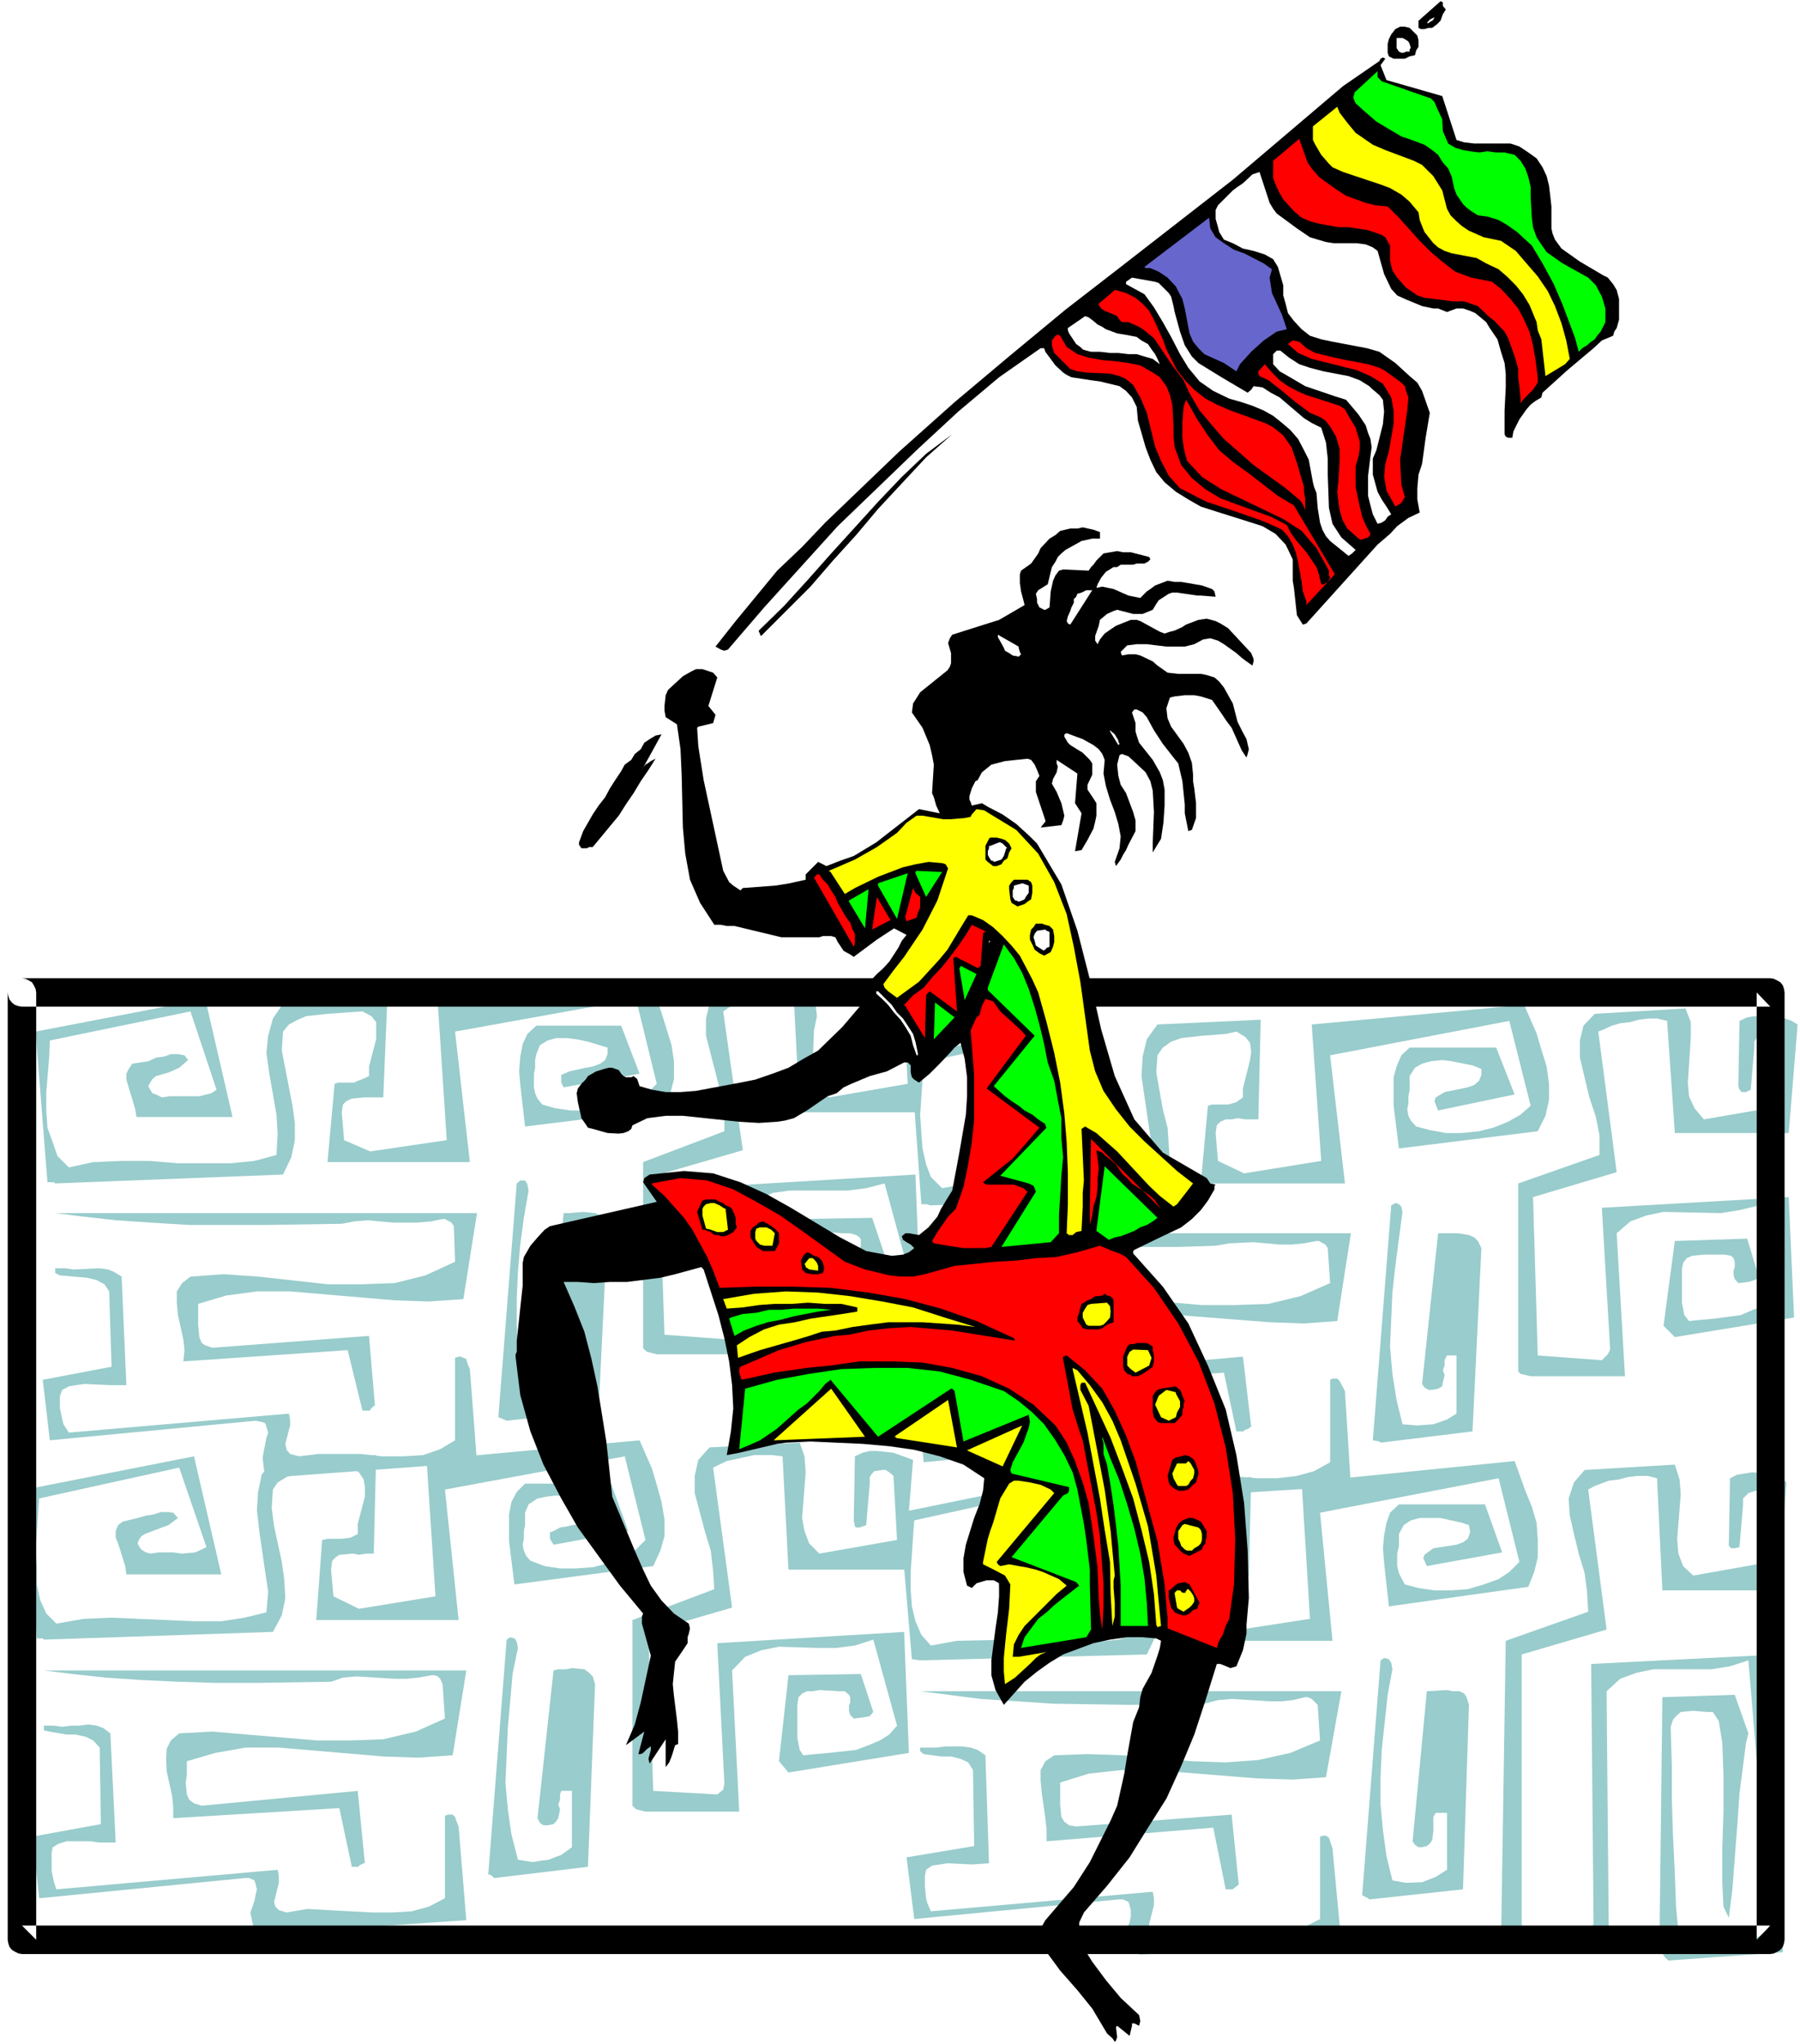 <?xml version="1.0" encoding="UTF-8" standalone="no"?>
<svg
   version="1.0"
   width="129.724mm"
   height="147.328mm"
   id="svg95"
   sodipodi:docname="Holding Flag.wmf"
   xmlns:inkscape="http://www.inkscape.org/namespaces/inkscape"
   xmlns:sodipodi="http://sodipodi.sourceforge.net/DTD/sodipodi-0.dtd"
   xmlns="http://www.w3.org/2000/svg"
   xmlns:svg="http://www.w3.org/2000/svg">
  <rect width="100%" height="100%" fill="#333333" stroke="none"/>
  <sodipodi:namedview
     id="namedview95"
     pagecolor="#ffffff"
     bordercolor="#000000"
     borderopacity="0.25"
     inkscape:showpageshadow="2"
     inkscape:pageopacity="0.0"
     inkscape:pagecheckerboard="0"
     inkscape:deskcolor="#d1d1d1"
     inkscape:document-units="mm" />
  <defs
     id="defs1">
    <pattern
       id="WMFhbasepattern"
       patternUnits="userSpaceOnUse"
       width="6"
       height="6"
       x="0"
       y="0" />
  </defs>
  <path
     style="fill:#ffffff;fill-opacity:1;fill-rule:evenodd;stroke:none"
     d="M 0,556.829 H 490.294 V 0 H 0 Z"
     id="path1" />
  <path
     style="fill:#99cccc;fill-opacity:1;fill-rule:evenodd;stroke:none"
     d="m 310.595,532.429 54.782,-3.07 -2.424,-25.854 -0.97,-2.909 -0.97,-0.646 -1.454,0.323 v 22.461 l -4.363,2.262 -4.686,1.454 -5.333,0.646 h -5.656 l -6.141,-0.646 -5.656,-0.323 h -5.979 l -5.494,0.97 -2.262,-0.646 -0.97,-1.131 v -1.293 l 1.293,-5.009 v -1.939 l -0.323,-1.777 -60.438,5.332 -0.97,-2.262 -0.323,-1.293 -0.323,-3.07 v -3.07 l 0.323,-1.616 1.616,-1.131 4.202,-0.646 6.626,0.323 4.686,-0.323 -0.97,-29.409 -2.101,-1.454 -1.939,-0.646 -2.424,-0.323 h -4.363 l -2.586,0.323 h -4.363 v 0.97 l 0.97,0.808 4.686,0.646 h 2.747 l 2.586,0.646 2.101,0.97 1.293,2.101 0.323,20.683 -18.422,3.07 2.101,16.805 55.59,-5.332 h 1.293 l 1.454,0.646 0.323,0.97 0.323,1.293 v 1.777 l -0.323,1.616 -0.646,1.293 -0.323,2.101 v 0.97 l 0.646,2.262 0.646,1.777 h 1.616 z"
     id="path2" />
  <path
     style="fill:#99cccc;fill-opacity:1;fill-rule:evenodd;stroke:none"
     d="m 372.972,517.401 25.533,-2.747 1.616,-50.254 -0.646,-2.101 -0.646,-0.97 -1.293,-0.646 h -1.778 l -1.616,-0.323 -5.494,0.323 -3.878,40.881 0.646,0.97 0.97,0.646 h 0.97 l 1.293,-0.323 0.808,-0.646 0.646,-0.97 0.323,-2.424 v -1.293 -0.97 -1.616 l 0.646,-1.131 h 3.07 v 15.512 l -3.07,1.939 -3.717,1.454 -4.363,0.162 -3.717,-0.646 -1.616,-6.625 -0.97,-7.11 -0.646,-6.948 v -7.433 l 0.323,-7.433 1.616,-15.028 1.293,-6.948 -0.323,-1.777 -0.646,-0.97 -1.293,-0.323 -0.97,0.646 -5.01,63.988 1.616,0.808 z"
     id="path3" />
  <path
     style="fill:#99cccc;fill-opacity:1;fill-rule:evenodd;stroke:none"
     d="m 335.804,514.654 0.323,-0.323 1.293,-0.97 -1.939,-19.067 -42.339,3.232 -1.939,-0.323 -1.293,-0.97 -0.808,-1.293 -0.323,-3.393 v -5.979 l 7.757,-2.424 8.726,-0.97 h 9.05 l 28.118,2.262 9.696,0.323 9.05,-0.646 4.202,-23.43 H 250.641 l 16.483,2.101 19.715,1.293 20.846,0.323 20.362,-0.323 3.717,-0.97 3.717,-0.323 10.342,0.646 h 3.394 l 2.909,-0.323 3.394,-0.808 h 0.646 l 1.131,0.485 0.646,0.646 0.97,0.97 0.646,9.695 -8.08,3.393 -8.726,1.939 -8.888,0.646 -9.211,-0.323 -19.069,-1.616 -9.373,-0.323 -9.05,0.323 -2.424,1.616 -1.293,2.424 v 2.909 l 0.323,3.393 0.97,6.787 0.323,2.909 v 3.393 l 45.41,-3.716 3.394,16.805 z"
     id="path4" />
  <path
     style="fill:#99cccc;fill-opacity:1;fill-rule:evenodd;stroke:none"
     d="m 412.888,531.783 h 25.371 l -0.646,-71.098 3.717,-3.393 4.363,-1.616 4.686,-0.97 h 15.837 l 5.01,-0.808 5.01,-1.616 5.979,72.068 -1.616,2.101 -2.424,1.616 -2.909,0.97 -3.394,0.323 h -10.342 l -3.07,0.323 -1.293,-3.555 -0.646,-6.787 -0.323,-9.049 -0.485,-10.018 -0.323,-10.018 v -9.21 l -0.323,-10.665 0.646,-1.939 0.808,-0.97 1.293,-1.131 3.394,-0.323 3.717,0.323 h 1.616 l 1.616,2.424 0.97,5.979 0.323,8.726 v 10.018 l -0.323,10.018 v 9.372 l 0.323,6.463 1.454,3.07 0.97,-7.756 1.293,-16.805 0.646,-9.372 1.778,-13.735 0.646,-2.585 -3.717,-10.503 -19.715,0.646 -0.808,68.674 1.454,2.101 0.97,0.97 31.189,-2.262 -1.293,-81.117 -50.904,2.585 0.646,70.775 -0.646,1.616 -1.454,1.777 -17.453,-1.293 v -75.461 l 23.109,-6.787 -5.01,-38.135 1.778,-0.97 3.878,-1.454 2.747,-0.323 2.424,-0.646 2.586,-0.323 h 2.747 l 2.586,0.646 1.454,30.54 h 31.512 l 2.262,-29.409 -1.293,-1.131 -3.717,-1.293 -4.363,-0.323 -4.04,0.646 -1.939,0.97 -0.323,18.421 0.323,0.323 0.323,0.323 h 0.97 l 1.293,-0.323 0.97,-11.634 v -1.616 l 0.808,-0.808 0.646,-0.646 0.97,-0.323 0.97,-0.323 1.454,0.323 1.939,1.293 0.646,17.775 -21.008,3.716 -2.747,-2.585 -1.293,-3.393 -0.323,-4.04 0.97,-12.119 -0.323,-4.04 -1.293,-4.04 -24.563,1.454 -2.909,3.393 -1.454,4.363 0.323,4.686 1.131,5.009 1.293,5.332 1.616,5.332 0.646,5.009 0.323,5.494 -22.462,7.918 -1.293,82.733 0.97,0.97 z"
     id="path5" />
  <path
     style="fill:#99cccc;fill-opacity:1;fill-rule:evenodd;stroke:none"
     d="m 250.641,452.282 61.731,-1.616 2.262,-4.686 0.97,-4.686 v -4.686 l -0.646,-5.009 -2.262,-9.857 -0.646,-5.009 0.323,-4.686 1.616,-2.262 2.262,-1.293 2.424,-1.131 5.979,-0.97 6.464,-0.323 2.747,-0.323 2.262,1.293 1.293,1.777 0.323,1.939 -0.323,2.747 -1.616,7.595 -0.323,2.424 -0.97,0.646 -0.646,0.323 -1.454,0.323 -1.293,0.323 h -4.04 l -0.646,0.323 -2.424,21.491 h 38.946 l -3.394,-34.903 48.642,-9.372 5.656,22.784 -2.747,2.747 -2.909,1.939 -4.04,1.454 -4.363,1.293 -4.686,0.323 h -4.363 l -4.363,-0.646 -3.717,-0.97 -0.97,-1.777 -0.646,-1.293 -0.485,-1.939 v -3.393 l 0.485,-2.101 v -1.939 -1.293 l 1.293,-2.424 1.939,-1.293 2.424,-0.646 h 2.747 2.909 l 5.818,1.293 1.939,0.646 0.323,1.939 -0.646,1.777 -1.293,0.97 -1.778,0.646 -6.302,0.97 -2.424,1.777 -0.323,0.97 0.323,0.646 0.646,1.454 20.523,-3.716 -4.686,-13.089 h -23.432 l -2.424,2.262 -0.97,2.747 -0.646,3.393 -0.323,3.555 0.323,4.04 1.293,11.796 37.976,-5.332 1.616,-4.04 0.97,-4.04 v -4.686 l -0.323,-4.686 -1.293,-4.363 -1.778,-4.363 -2.909,-8.079 -58.014,5.817 2.262,37.165 -21.008,3.232 -7.11,-3.232 -0.646,-7.756 0.323,-1.939 0.97,-1.454 1.454,-0.646 h 3.717 3.717 1.939 l 0.646,-26.823 -28.442,1.454 -3.07,3.878 -0.97,4.848 -0.323,4.848 1.616,11.149 0.97,5.656 0.323,5.332 -0.323,5.494 -5.979,1.616 -6.302,0.646 h -7.434 -7.11 l -7.595,-0.646 -15.514,0.323 -7.11,1.293 -2.586,-2.909 -1.616,-3.716 -0.97,-4.04 -0.323,-4.686 v -4.686 l 0.646,-9.695 0.323,-4.363 38.138,-8.403 7.434,21.491 -1.778,0.97 -1.616,0.323 -3.717,0.323 h -2.101 -1.939 -1.939 l -2.101,0.323 -1.616,-0.323 -0.97,-0.646 -0.646,-0.97 v -1.777 l 0.646,-0.97 0.97,-0.97 3.07,-1.131 1.616,-0.646 1.616,-0.323 2.747,-1.939 -1.778,-1.293 -1.293,-0.323 h -1.939 l -8.403,2.262 -1.939,0.323 -0.97,0.97 -0.808,1.777 v 1.293 l 2.101,5.656 0.323,2.101 0.323,2.262 h 25.856 l -7.434,-31.833 -45.894,9.372 3.394,39.912 z"
     id="path6" />
  <path
     style="fill:#99cccc;fill-opacity:1;fill-rule:evenodd;stroke:none"
     d="m 72.558,526.773 54.459,-3.716 -2.101,-25.531 -0.646,-1.616 -0.323,-0.97 -0.646,-0.646 h -0.646 -0.646 l -0.808,0.323 v 22.461 l -4.363,2.262 -4.686,1.293 -5.333,0.323 h -5.333 l -12.12,-0.646 -5.656,-0.323 -5.656,0.97 -2.101,-0.646 -0.97,-0.97 -0.323,-1.293 1.293,-5.171 v -1.939 l -0.323,-1.616 -60.277,5.332 -0.646,-1.939 -0.646,-3.07 v -1.777 -3.232 l 0.323,-1.454 1.616,-0.97 2.101,-0.646 h 1.939 4.686 l 2.101,0.323 h 4.686 l -1.454,-29.732 -1.939,-1.454 -1.778,-0.646 -2.262,-0.323 -2.424,0.323 h -2.262 l -2.424,0.323 -2.262,-0.323 h -2.747 v 1.293 l 1.454,0.323 4.686,0.808 h 2.586 l 2.747,0.646 1.939,0.97 1.778,1.939 0.323,20.845 -18.584,3.393 1.778,16.805 55.914,-5.494 h 1.293 l 1.454,0.646 0.323,1.131 0.323,1.293 -0.323,1.293 -0.323,1.777 -1.131,3.232 0.485,2.424 0.323,1.293 0.646,1.777 h 1.939 z"
     id="path7" />
  <path
     style="fill:#99cccc;fill-opacity:1;fill-rule:evenodd;stroke:none"
     d="m 134.613,511.584 25.533,-3.07 1.939,-49.769 -0.646,-2.101 -0.97,-0.97 -1.293,-0.97 -3.394,-0.323 -1.616,0.323 h -2.101 l -1.293,0.323 -4.363,40.235 0.646,1.293 0.97,0.646 h 1.131 l 1.616,-0.323 0.646,-0.646 0.646,-0.97 0.485,-2.424 -0.485,-1.293 0.485,-1.293 v -1.454 l 0.323,-0.97 h 2.909 v 15.351 l -2.909,2.101 -1.778,0.646 -1.616,0.646 -2.424,0.323 -1.939,0.323 -2.101,-0.323 -1.939,-0.323 -1.778,-6.948 -0.97,-6.787 -0.646,-7.271 0.323,-7.433 0.323,-7.433 0.646,-7.271 0.646,-7.433 1.454,-7.11 -0.323,-1.616 -0.323,-0.646 -0.323,-0.323 -1.131,-0.323 -0.97,0.646 -5.01,63.988 h 0.323 l 0.646,0.323 0.323,0.323 z"
     id="path8" />
  <path
     style="fill:#99cccc;fill-opacity:1;fill-rule:evenodd;stroke:none"
     d="m 97.768,508.514 v -0.323 l 0.646,-0.323 0.646,-0.323 h 0.323 l -1.939,-19.714 -42.501,4.04 -2.101,-0.646 -1.293,-0.97 -0.646,-1.454 -0.323,-3.232 0.323,-2.101 v -3.716 l 7.757,-2.262 8.242,-1.454 h 9.05 l 28.442,2.424 9.534,0.323 9.373,-0.646 3.717,-23.107 H 11.958 l 7.757,0.97 9.05,0.97 9.373,0.646 10.342,0.485 10.504,0.323 h 10.666 l 20.523,-0.323 3.232,-1.131 3.717,-0.323 10.342,0.646 h 3.394 l 3.07,-0.323 3.717,-0.646 h 0.646 l 0.97,0.323 0.646,0.646 0.646,1.454 0.646,9.372 -7.918,3.555 -8.888,2.101 -8.888,0.323 h -9.05 l -19.23,-1.616 -9.373,-0.808 -9.05,0.485 -2.262,1.939 -1.131,2.262 -0.162,2.747 0.162,3.393 1.454,6.625 0.323,3.07 v 3.07 l 45.248,-2.747 3.394,15.997 z"
     id="path9" />
  <path
     style="fill:#99cccc;fill-opacity:1;fill-rule:evenodd;stroke:none"
     d="m 175.821,493.486 h 25.533 l -1.939,-38.458 3.555,-3.716 4.363,-1.777 4.848,-0.97 10.342,0.323 h 5.333 l 5.01,-0.646 5.01,-1.616 6.464,23.43 -2.101,2.424 -2.586,1.616 -3.07,1.293 -3.394,1.293 -7.434,0.808 -3.717,0.323 -3.232,0.323 -0.97,-1.454 -0.323,-1.616 -0.323,-1.616 v -5.656 -1.777 -1.616 l 0.323,-2.101 0.97,-0.97 1.293,-0.646 h 1.616 l 1.778,-0.323 5.333,0.323 h 1.616 l 1.131,0.97 0.323,0.646 v 1.454 l -0.323,0.97 v 1.293 l 0.323,1.131 0.97,0.97 2.747,-0.323 1.616,-0.323 0.97,-1.131 -3.394,-10.342 -19.715,0.323 -2.586,23.43 2.586,3.07 32.805,-5.332 -1.293,-32.964 -50.904,3.07 1.939,38.296 -0.323,1.616 -1.616,1.293 -17.453,-0.97 -1.293,-43.305 22.786,-6.625 -5.171,-38.135 3.717,-1.777 7.434,-1.616 h 2.424 2.586 l 2.747,0.323 1.616,30.863 h 31.512 l 2.424,-29.894 -1.778,-0.646 -3.555,-1.293 -4.525,-0.485 h -1.939 l -1.939,0.485 -2.101,0.97 -0.323,17.451 0.323,1.616 0.323,0.323 h 0.97 l 1.778,-0.646 0.97,-11.311 v -1.777 l 0.646,-0.97 0.646,-0.646 2.101,-0.323 h 0.97 l 0.97,0.646 1.131,0.97 0.97,17.451 -21.17,3.716 -2.747,-2.747 -1.293,-3.393 -0.646,-3.555 0.97,-12.442 -0.323,-4.363 -1.293,-3.716 -24.563,1.293 -3.07,3.393 -0.97,4.363 v 4.686 l 2.747,10.342 1.616,5.332 0.646,5.494 0.323,5.009 -22.301,8.403 v 50.577 l 0.323,0.323 0.646,0.646 z"
     id="path10" />
  <path
     style="fill:#99cccc;fill-opacity:1;fill-rule:evenodd;stroke:none"
     d="m 11.958,446.626 62.378,-2.101 2.424,-4.524 0.97,-4.686 -0.323,-5.171 -0.646,-4.686 -2.101,-9.695 -0.646,-5.009 0.323,-5.009 1.293,-1.939 2.424,-1.454 2.586,-0.97 5.818,-0.97 9.373,-0.646 1.939,1.293 1.293,1.939 0.323,2.101 v 2.585 l -1.939,7.433 v 2.747 l -1.939,0.97 -2.424,0.323 h -3.878 l -1.454,0.323 -1.616,21.814 h 38.784 l -3.717,-35.549 48.965,-9.049 5.656,22.784 -2.586,2.585 -3.394,2.424 -4.04,1.293 -4.363,1.131 -4.686,0.323 h -4.202 l -4.202,-0.646 -3.878,-1.454 -1.131,-1.293 -0.646,-1.454 -0.323,-1.616 0.323,-1.616 v -2.101 l 0.323,-1.616 v -1.939 -1.454 l 0.97,-2.262 2.424,-1.616 2.424,-0.485 2.586,-0.323 3.07,0.323 2.909,0.485 4.686,1.616 0.323,2.101 -0.646,1.616 -1.293,0.646 -1.616,0.646 -4.363,0.97 -1.939,0.323 -1.778,0.97 -0.97,0.323 v 1.131 0.646 l 0.97,1.616 20.362,-3.716 -4.686,-12.927 h -23.432 l -2.262,2.262 -1.454,2.747 -0.646,3.393 v 3.555 3.716 l 1.454,11.796 37.814,-5.009 1.939,-4.201 1.131,-3.878 v -4.686 l -0.808,-4.686 -1.293,-4.686 -1.293,-4.363 -3.394,-7.756 -58.014,5.332 2.424,37.165 -20.846,3.393 -6.949,-3.393 -0.646,-7.271 0.323,-2.424 0.97,-0.97 0.97,-0.646 3.717,-0.323 1.616,0.323 1.939,-0.323 h 2.101 l 0.646,-26.823 -28.118,1.293 -3.07,4.04 -0.97,4.686 -0.323,5.009 0.646,5.656 1.616,11.149 0.808,5.332 -0.485,5.656 -5.979,1.454 -6.302,0.97 H 52.843 l -7.434,-0.323 -7.595,-0.323 -7.434,-0.323 -7.595,0.323 -7.434,1.293 -2.747,-2.747 -1.616,-3.555 -0.97,-4.363 v -4.363 l -0.323,-5.171 0.97,-13.896 38.138,-8.403 7.434,21.653 -1.293,0.646 -1.778,0.808 -3.555,0.323 -2.424,-0.323 h -4.04 l -2.101,0.323 -1.293,-0.323 -1.293,-0.808 -0.646,-0.97 -0.323,-0.646 0.323,-0.97 0.646,-0.97 0.97,-0.646 4.686,-1.777 1.778,-0.646 2.586,-1.939 -1.293,-1.454 -1.293,-0.162 H 43.794 l -1.939,0.646 -2.101,0.323 -2.262,0.646 -4.04,0.97 -1.293,0.97 -0.646,1.616 v 1.777 l 0.646,1.616 0.646,1.939 0.646,2.101 0.646,2.101 0.323,2.262 h 25.856 l -7.434,-32.156 -45.894,9.049 3.07,40.558 h 1.616 z"
     id="path11" />
  <path
     style="fill:#99cccc;fill-opacity:1;fill-rule:evenodd;stroke:none"
     d="m 313.988,408.169 53.974,-3.393 -1.616,-25.854 -1.454,-2.747 -0.646,-0.646 h -1.293 l -0.646,0.323 v 22.461 l -4.363,2.424 -4.686,1.293 -5.494,0.646 h -5.333 l -11.635,-0.97 h -6.141 l -5.333,0.97 -2.424,-0.97 -0.97,-0.97 -0.323,-1.293 1.293,-5.171 v -1.939 l -0.162,-1.293 -60.115,5.009 -0.97,-2.424 -0.323,-1.293 -0.323,-3.07 v -2.909 l 0.323,-1.293 1.616,-1.454 2.101,-0.323 1.939,-0.323 2.424,0.323 h 4.686 l 1.939,-0.323 h 2.424 l -1.293,-29.086 -2.101,-1.454 -1.616,-0.646 -2.424,-0.323 h -4.686 l -2.262,0.323 h -2.424 l -2.424,-0.323 v 0.97 l 1.131,0.646 4.686,0.808 2.586,0.323 2.747,0.646 2.424,0.646 1.293,2.424 0.323,20.36 -18.422,3.716 1.616,16.32 56.075,-5.332 1.616,0.323 0.97,0.323 0.323,1.131 0.323,1.616 -0.323,1.293 v 1.293 l -0.97,3.716 v 2.101 l 0.323,1.293 0.646,1.616 h 2.101 z"
     id="path12" />
  <path
     style="fill:#99cccc;fill-opacity:1;fill-rule:evenodd;stroke:none"
     d="m 376.043,392.979 25.048,-3.07 2.424,-49.93 -0.97,-1.939 -0.97,-0.97 -1.454,-0.646 -2.909,-0.485 h -2.101 -3.394 l -4.363,41.043 0.646,0.97 1.131,0.646 h 0.97 l 1.616,-0.323 1.131,-0.646 0.162,-0.97 0.485,-2.101 -0.485,-1.293 0.485,-1.293 v -1.454 l 0.646,-1.293 h 2.586 v 15.836 l -2.586,1.616 -3.717,1.293 -4.363,0.323 -4.04,-0.323 -1.616,-6.625 -1.131,-7.11 -0.646,-7.433 0.646,-14.704 0.808,-7.271 0.97,-7.433 0.97,-7.271 -0.323,-1.454 -0.646,-0.646 -0.97,-0.323 -1.131,0.646 -5.01,63.988 1.778,0.323 z"
     id="path13" />
  <path
     style="fill:#99cccc;fill-opacity:1;fill-rule:evenodd;stroke:none"
     d="m 338.875,389.909 v -0.323 l 0.97,-0.323 0.97,-0.646 -2.262,-19.067 -42.662,3.716 -1.939,-0.646 -1.131,-0.646 -0.646,-1.454 -0.323,-3.716 v -1.939 -3.716 l 7.757,-2.585 8.403,-0.97 8.888,0.323 28.926,2.262 9.373,0.323 9.05,-0.646 3.717,-23.915 H 253.227 l 7.434,1.454 9.05,0.97 19.877,1.293 h 10.666 10.342 10.342 l 10.181,-0.323 3.717,-0.646 6.626,-0.323 7.11,0.646 h 3.232 l 3.394,-0.323 3.394,-0.646 h 0.646 l 1.778,0.97 0.646,0.97 0.646,9.534 -8.08,3.555 -8.726,2.101 -9.05,0.323 h -9.05 l -19.069,-1.616 -9.05,-0.323 -9.373,0.323 -2.424,1.616 -0.97,2.424 -0.323,2.909 0.323,3.07 1.293,6.625 0.323,3.07 v 3.393 l 45.248,-3.07 3.394,15.997 z"
     id="path14" />
  <path
     style="fill:#99cccc;fill-opacity:1;fill-rule:evenodd;stroke:none"
     d="m 416.928,374.882 h 25.694 l -2.262,-38.942 3.717,-3.232 4.363,-1.616 4.686,-0.97 15.675,0.323 5.01,-0.808 5.333,-1.293 6.464,23.107 -2.262,2.424 -2.424,1.616 -3.394,1.293 -3.394,1.454 -7.272,0.97 -3.717,0.323 -3.07,0.323 -1.293,-1.616 -0.323,-1.777 -0.323,-1.616 v -5.332 -2.101 -1.616 l 0.323,-1.777 0.97,-1.293 1.454,-0.646 3.232,-0.323 h 2.101 3.555 l 1.778,0.323 0.646,0.646 0.323,0.97 v 1.454 l -0.323,0.97 v 1.293 l 0.323,0.97 0.97,1.131 2.747,-0.323 1.616,-0.485 1.293,-0.646 -3.232,-10.665 -19.715,0.646 -3.07,23.107 3.07,3.07 32.482,-5.332 -1.454,-32.802 -50.904,2.909 2.262,38.619 -0.646,1.293 -1.616,1.616 -17.453,-1.293 -1.293,-43.144 22.786,-6.787 -5.01,-38.296 1.616,-0.646 2.101,-0.97 2.262,-0.646 2.747,-0.323 2.262,-0.646 2.747,-0.323 h 2.262 l 2.747,0.646 2.101,30.54 h 31.027 l 2.424,-29.57 -1.616,-0.97 -1.778,-0.646 -1.939,-0.323 -4.363,-0.323 h -2.101 l -1.939,0.323 -2.101,0.97 -0.323,17.775 0.323,0.97 0.646,0.646 h 1.131 l 1.293,-0.646 0.97,-11.473 v -1.616 l 0.646,-0.97 0.646,-0.646 1.131,-0.485 h 0.97 l 0.97,0.485 1.131,0.323 1.293,0.646 0.97,18.098 -21.493,3.716 -2.586,-3.07 -1.454,-3.232 -0.323,-3.716 0.808,-12.442 v -4.04 l -1.454,-3.716 -24.725,1.454 -3.07,3.232 -0.97,4.04 v 4.686 l 2.586,10.826 1.778,5.332 0.97,5.009 v 5.332 l -22.139,7.756 v 50.9 0.323 l 0.646,0.646 z"
     id="path15" />
  <path
     style="fill:#99cccc;fill-opacity:1;fill-rule:evenodd;stroke:none"
     d="m 253.227,328.345 62.054,-2.262 2.424,-4.524 0.97,-4.686 -0.323,-5.009 -0.323,-4.686 -1.293,-5.009 -1.778,-10.018 0.323,-4.686 1.454,-2.101 2.262,-1.616 2.747,-0.97 5.656,-0.646 6.464,-0.485 2.909,-0.646 2.424,1.454 1.293,1.616 0.323,2.424 -0.323,2.262 -1.939,7.756 v 2.424 l -1.778,1.293 -2.262,0.646 h -4.363 l -1.131,0.323 -1.939,21.168 h 39.269 l -4.04,-34.903 48.803,-9.372 5.818,23.107 -2.747,2.424 -3.394,1.939 -4.04,1.616 -3.878,0.97 -4.686,0.485 h -4.363 l -4.363,-0.808 -3.717,-0.97 -1.454,-1.616 -0.646,-1.293 -0.323,-1.777 0.323,-1.616 v -1.939 l 0.323,-1.777 v -1.939 -1.777 l 1.454,-2.262 1.939,-1.131 2.424,-0.646 3.07,-0.323 2.586,0.323 5.656,1.131 2.424,0.97 v 1.616 l -0.646,1.616 -1.293,1.131 -1.778,0.646 -6.302,1.293 -2.424,1.454 -0.323,0.97 0.323,0.97 0.646,1.616 20.846,-4.363 -5.01,-12.765 h -23.594 l -2.262,2.101 -1.293,3.07 -0.808,2.909 v 4.04 3.716 l 1.454,11.634 37.814,-4.686 2.101,-4.201 0.97,-4.363 v -4.363 l -0.646,-4.686 -1.454,-4.686 -1.293,-4.363 -3.394,-7.756 -57.853,5.332 2.586,37.165 -21.008,3.393 -7.11,-3.393 -0.646,-7.595 0.323,-2.101 0.97,-0.97 1.454,-0.646 h 1.616 l 1.616,-0.323 2.101,0.323 h 3.555 l 0.646,-27.147 -28.118,1.293 -2.909,4.04 -1.131,4.686 -0.323,5.332 0.808,5.494 1.616,10.988 0.646,5.656 v 5.332 l -6.302,1.777 -6.464,0.97 h -7.272 l -7.434,-0.323 -7.434,-0.646 h -7.595 -7.757 l -7.11,1.293 -3.07,-3.07 -1.293,-3.393 -0.97,-4.363 -0.323,-4.201 -0.323,-5.009 0.97,-14.22 38.299,-8.403 6.949,21.491 -2.586,1.777 -3.717,0.323 -2.101,-0.323 h -4.04 l -1.939,0.646 -1.616,-0.646 -1.454,-0.646 -0.646,-1.131 v -1.293 l 0.646,-1.293 1.131,-0.646 4.525,-1.777 1.778,-0.646 2.747,-1.616 -1.454,-1.777 -1.293,-0.323 h -2.101 l -1.616,0.808 -2.262,0.162 -2.101,1.131 -3.878,0.646 -1.778,0.97 -0.323,1.777 v 1.616 l 0.646,1.939 0.323,1.777 1.131,1.939 0.323,1.939 0.323,2.101 h 25.694 l -6.949,-31.833 -46.218,9.372 2.909,40.558 h 1.616 z"
     id="path16" />
  <path
     style="fill:#99cccc;fill-opacity:1;fill-rule:evenodd;stroke:none"
     d="m 75.306,402.351 54.621,-4.04 -1.939,-25.369 -0.646,-1.454 -0.323,-1.293 -0.808,-0.323 -0.646,-0.323 h -0.646 l -0.97,0.323 v 22.461 l -4.04,2.424 -4.686,1.616 -5.333,0.323 h -5.818 l -5.979,-0.646 H 86.779 l -5.333,0.646 -2.424,-0.646 -0.97,-1.131 -0.323,-1.616 1.293,-5.009 v -1.616 l -0.323,-1.616 -59.954,5.171 -1.454,-2.262 -0.323,-1.293 -0.646,-3.07 v -3.393 l 0.646,-1.616 1.778,-0.97 1.939,-0.323 2.424,-0.323 6.949,0.323 h 2.101 2.262 l -1.293,-29.57 -2.101,-1.293 -1.616,-0.646 -2.262,-0.323 -7.11,0.323 -2.262,-0.323 h -2.747 v 1.293 l 1.293,0.646 7.434,0.646 2.586,0.646 2.101,1.131 1.293,1.939 0.646,20.522 -18.746,3.555 1.939,16.482 56.075,-5.332 1.616,0.323 0.97,0.323 0.323,0.97 0.485,1.616 -0.485,1.454 -0.323,1.616 -0.646,3.393 v 0.97 l 0.323,2.747 0.646,1.616 h 1.778 z"
     id="path17" />
  <path
     style="fill:#99cccc;fill-opacity:1;fill-rule:evenodd;stroke:none"
     d="m 138.006,387.001 25.048,-2.747 2.424,-50.254 -0.97,-1.939 -0.97,-0.97 -1.454,-0.646 -3.232,-0.323 -3.717,0.323 h -1.616 l -4.04,40.397 0.646,1.131 0.97,0.646 h 0.97 l 1.454,-0.323 0.97,-0.808 0.323,-0.646 0.323,-1.293 0.323,-0.97 -0.323,-1.454 v -2.585 l 0.646,-0.97 h 3.07 v 15.028 l -3.07,1.939 -3.717,1.454 -2.262,0.323 -1.778,0.323 -2.262,-0.323 -1.778,-0.323 -1.939,-6.787 -0.97,-6.948 -0.323,-7.433 v -6.948 l 0.323,-7.433 0.646,-7.433 0.97,-7.271 1.293,-7.433 -0.323,-1.616 -0.323,-0.646 -0.323,-0.485 h -1.293 l -0.97,0.808 -5.01,63.665 z"
     id="path18" />
  <path
     style="fill:#99cccc;fill-opacity:1;fill-rule:evenodd;stroke:none"
     d="m 100.838,384.254 v -0.323 l 0.97,-0.97 h 0.323 l -1.616,-19.067 -42.662,3.232 -1.939,-0.646 -0.97,-0.646 -0.646,-1.616 -0.323,-3.393 v -1.616 -1.939 -2.101 l 7.595,-2.262 8.403,-1.131 h 9.05 l 28.442,2.424 9.373,0.323 9.373,-0.646 3.717,-23.43 H 15.029 l 7.757,0.97 8.726,0.97 9.534,0.646 10.504,0.646 H 61.893 72.558 l 20.523,-0.323 3.394,-0.646 3.717,-0.323 3.232,0.323 3.717,0.323 h 3.07 3.394 l 3.717,-0.323 3.232,-0.646 h 0.646 l 1.778,0.97 0.646,0.97 0.323,9.695 -8.08,3.716 -8.403,2.101 -9.05,0.323 h -9.05 l -19.069,-2.101 -9.373,-0.646 -9.05,0.646 -2.262,1.777 -1.454,2.262 v 3.07 l 0.323,3.393 1.454,6.625 0.323,2.909 -0.323,3.07 44.763,-3.07 4.04,16.482 z"
     id="path19" />
  <path
     style="fill:#99cccc;fill-opacity:1;fill-rule:evenodd;stroke:none"
     d="m 178.891,368.903 h 25.533 l -2.101,-38.458 3.717,-3.393 4.363,-2.101 4.686,-0.646 h 5.333 10.504 l 5.01,-0.646 5.01,-1.293 6.302,23.107 -1.939,2.262 -2.747,2.101 -2.909,0.97 -3.394,1.293 -14.544,1.777 -0.97,-1.777 -0.646,-1.293 -0.323,-2.101 v -5.332 -1.939 -1.777 l 0.323,-1.939 0.97,-0.97 1.454,-0.808 3.232,-0.323 3.717,0.323 h 2.101 l 1.616,0.485 0.97,0.646 0.323,0.646 v 1.616 l -0.323,1.131 -0.323,1.293 0.323,0.97 1.454,0.97 2.262,-0.323 1.778,-0.646 1.293,-0.97 -3.394,-10.018 -19.715,0.323 -2.747,23.107 2.101,2.424 0.646,0.97 32.805,-5.656 -1.293,-32.964 -51.066,3.07 2.101,38.135 -0.646,1.939 -1.454,1.777 -17.291,-1.293 -1.454,-43.628 22.786,-6.625 -5.333,-37.811 1.616,-1.131 4.363,-1.293 5.171,-0.97 5.333,-0.323 2.747,0.323 1.616,30.863 h 31.512 l 1.939,-29.57 -3.232,-1.616 -2.101,-0.646 h -1.939 l -2.101,-0.485 -4.363,0.485 -1.616,0.97 -0.323,18.744 0.323,0.323 0.323,0.646 h 0.97 l 1.454,-0.646 0.97,-11.796 v -1.616 l 0.646,-0.97 0.646,-0.323 2.424,-0.646 0.97,0.323 0.97,0.323 0.97,0.97 0.97,17.775 -21.493,3.716 -2.586,-2.747 -1.454,-3.393 -0.323,-3.716 0.323,-8.403 0.808,-3.878 -0.485,-4.363 -0.97,-3.716 -24.725,0.97 -3.07,3.716 -0.97,4.04 v 4.686 l 4.04,15.674 0.97,5.494 v 4.848 l -22.139,8.403 v 50.577 l 0.323,0.485 0.808,0.646 z"
     id="path20" />
  <path
     style="fill:#99cccc;fill-opacity:1;fill-rule:evenodd;stroke:none"
     d="m 15.029,322.366 62.054,-2.424 2.262,-4.686 0.97,-4.686 v -4.686 l -0.646,-4.686 -1.939,-10.018 -0.97,-5.009 0.323,-5.171 1.616,-1.939 2.424,-1.293 2.262,-0.97 5.979,-0.646 9.373,-0.646 2.424,1.293 1.293,1.616 v 1.939 2.747 l -1.939,7.433 v 2.585 l -2.101,0.97 -0.97,0.323 -0.97,0.485 h -4.363 l -0.97,0.323 -1.939,21.329 h 38.784 l -4.04,-35.549 49.288,-8.887 5.656,23.107 -2.586,2.585 -3.394,2.101 -4.04,1.293 -4.363,1.293 h -4.686 -4.363 l -4.363,-0.646 -3.394,-0.97 -1.293,-1.616 -0.646,-1.454 -0.323,-1.616 v -3.716 l 0.323,-1.616 v -2.101 l 0.323,-1.616 0.97,-2.424 2.101,-1.293 2.262,-0.646 h 3.07 l 2.586,0.323 3.07,0.646 5.333,1.616 v 1.777 l -0.646,1.616 -1.293,0.97 -2.101,0.808 -1.939,0.323 -4.363,0.97 -2.262,0.97 v 2.101 l 0.646,1.293 20.685,-3.716 -5.01,-13.089 h -23.109 l -2.424,2.262 -1.293,2.747 -0.646,3.393 -0.323,4.04 0.323,3.716 1.293,11.311 37.976,-4.686 1.616,-4.363 0.97,-3.878 v -4.848 l -0.646,-4.363 -2.747,-8.887 -2.909,-8.079 -58.014,5.656 2.424,37.165 -20.846,3.07 -7.11,-3.07 -0.646,-7.595 0.323,-2.101 0.97,-0.97 1.454,-0.646 3.232,-0.323 h 3.717 1.616 l 1.131,-27.147 -28.442,1.616 -2.747,4.04 -1.293,4.686 -0.485,4.686 0.808,5.656 1.939,11.149 0.323,5.171 -0.323,5.817 -5.979,1.616 -6.464,0.646 h -6.949 -7.434 l -7.757,-0.646 h -7.595 l -7.757,0.323 -6.626,1.454 -3.07,-3.07 -1.293,-3.716 -1.454,-4.04 -0.323,-4.686 v -5.009 l 0.808,-9.695 0.162,-4.363 38.299,-7.918 7.11,21.329 -1.454,0.97 -1.293,0.323 -1.939,0.485 h -2.101 -1.939 -4.04 l -2.101,0.323 -1.616,-0.808 -0.97,-0.323 -0.808,-1.293 -0.323,-0.646 0.323,-0.646 0.808,-1.293 0.97,-0.808 3.394,-0.97 2.909,-1.293 2.424,-2.101 -0.97,-1.293 -1.778,-0.323 h -1.939 l -1.778,0.646 -2.262,0.323 -2.101,0.97 -4.363,0.646 -0.97,1.454 -0.646,1.293 v 1.616 l 2.424,8.079 0.323,2.101 h 26.179 l -7.434,-32.156 -46.218,8.887 3.232,41.043 h 1.778 z"
     id="path21" />
  <path
     style="fill:#000000;fill-opacity:1;fill-rule:evenodd;stroke:none"
     d="m 5.979,266.457 -0.97,0.162 -0.97,0.485 -0.808,0.485 -0.646,0.808 -0.323,0.97 -0.162,0.97 0.162,0.97 0.323,0.97 0.646,0.808 0.808,0.646 0.97,0.323 0.97,0.162 H 482.214 l -3.717,-3.878 v 258.054 l 3.717,-3.878 H 5.979 l 3.878,3.878 v -258.054 l -0.162,-0.97 -0.485,-0.97 -0.485,-0.808 -0.808,-0.485 -0.97,-0.485 -0.97,-0.162 -0.97,0.162 -0.97,0.485 -0.808,0.485 -0.646,0.808 -0.323,0.97 -0.162,0.97 v 258.054 l 0.162,0.97 0.323,0.97 0.646,0.808 0.808,0.485 0.97,0.485 0.97,0.162 H 482.214 l 0.97,-0.162 0.97,-0.485 0.808,-0.485 0.646,-0.808 0.323,-0.97 0.162,-0.97 v -258.054 l -0.162,-0.97 -0.323,-0.97 -0.646,-0.808 -0.808,-0.485 -0.97,-0.485 -0.97,-0.162 z"
     id="path22" />
  <path
     style="fill:#000000;fill-opacity:1;fill-rule:evenodd;stroke:none"
     d="m 140.43,369.549 1.293,10.503 2.747,9.857 3.555,9.049 4.848,9.21 4.525,7.918 11.474,15.836 6.302,7.595 -0.323,0.808 v 0.97 0.97 l 2.424,8.726 -2.747,12.765 -1.616,5.979 -2.424,5.656 5.01,-3.716 -1.616,6.14 h 0.646 l 0.646,-0.323 1.131,-1.131 0.97,-0.646 v 0.97 l -0.646,2.424 0.323,1.293 4.363,-6.625 v 7.595 l 0.97,-1.293 0.646,-1.616 0.323,-0.97 0.323,-1.131 0.323,-0.97 0.808,-0.323 v -3.393 l -0.323,-3.232 -0.808,-6.463 -0.323,-3.232 0.323,-3.07 0.323,-3.07 1.778,-2.585 1.616,-2.424 v -1.616 l 0.323,-0.97 0.323,-1.454 -0.323,-1.293 -4.04,-2.747 -3.394,-3.555 -2.909,-4.04 -2.101,-4.363 -2.262,-5.171 -6.141,-14.704 -1.616,-15.028 -2.424,-15.028 -1.616,-7.433 -1.939,-7.433 -2.747,-6.948 -2.909,-6.625 h 3.878 l 4.363,0.323 4.363,-0.323 h 4.686 l 9.05,-1.131 4.04,-0.97 7.11,-1.939 0.646,0.646 4.04,12.442 1.616,6.302 1.293,6.302 0.808,6.463 0.323,6.302 -0.646,6.302 -1.131,6.463 3.394,-0.646 10.342,-2.424 2.424,-0.323 6.626,-0.323 14.221,0.646 7.272,0.646 6.787,0.97 6.949,1.777 6.464,2.262 5.656,3.716 -0.323,3.393 -0.97,3.716 -1.454,3.716 -2.262,7.271 -0.646,3.716 v 3.716 l 0.97,3.716 1.293,0.646 1.293,-1.293 2.747,-0.808 h 0.97 0.97 l 1.454,0.808 v 3.555 l -0.323,4.363 -0.646,4.363 -1.131,8.726 v 4.04 l 1.131,4.04 2.262,4.04 5.656,-6.302 3.394,-2.747 3.394,-2.424 3.717,-2.262 8.242,-3.07 4.525,-0.97 4.686,-0.646 h 4.202 l 3.717,0.323 1.293,0.646 -0.323,1.939 -0.646,2.101 -1.616,4.686 -2.424,4.363 -0.646,2.262 -0.323,2.747 -1.616,4.04 -1.616,9.049 -0.808,5.009 -0.97,4.363 -0.97,4.363 -1.778,4.04 -5.656,11.311 -4.363,6.787 -7.757,9.049 -1.939,3.393 -0.323,0.97 0.323,1.293 0.97,1.616 0.97,0.97 4.04,5.494 4.686,5.332 4.04,5.009 4.04,6.787 1.454,1.293 0.646,0.97 0.323,-0.323 0.323,-0.97 -0.323,-2.747 0.323,-0.323 3.394,2.747 0.646,-2.747 v -0.646 h 0.646 l 1.293,0.646 0.323,-1.293 -0.323,-1.616 -2.586,-2.424 -2.424,-2.262 -4.04,-4.848 -3.717,-5.009 -1.616,-2.585 -1.939,-3.716 -0.485,-2.424 0.485,-0.97 v -0.97 l 1.293,-2.747 6.302,-7.271 6.141,-7.756 5.01,-8.079 5.01,-7.918 4.04,-8.887 3.555,-8.564 3.07,-9.372 3.07,-9.857 h 0.97 l 2.747,1.131 1.616,-0.485 1.778,-4.363 0.97,-4.524 v -2.424 l 0.646,-7.271 -0.323,-12.927 -0.97,-12.927 -2.101,-13.089 -2.909,-12.442 -4.848,-11.957 -5.333,-11.473 -6.949,-10.018 -8.08,-9.049 v -0.646 l 0.323,-0.323 6.302,-3.07 6.464,-3.07 2.909,-2.262 2.424,-2.424 1.939,-2.585 1.778,-3.07 v -0.97 l 0.323,-0.323 -1.454,-0.323 -0.97,-1.454 -11.958,-6.948 -7.757,-9.049 -5.333,-11.796 -3.717,-12.765 -3.07,-13.573 -3.394,-13.25 -4.363,-12.604 -6.626,-11.149 -1.939,-1.939 -3.717,-3.393 -3.717,-2.585 -4.04,-2.101 -1.616,-0.97 -2.747,0.646 -0.323,-0.97 -0.323,-0.646 v -0.97 l 0.646,-2.101 0.97,-1.939 0.646,-0.323 1.131,-2.101 2.586,-2.101 3.717,-0.97 6.141,-0.646 0.97,0.323 0.97,1.293 0.646,1.454 0.646,1.616 -0.97,1.454 v 1.616 1.293 l 2.586,7.756 v 0.323 l -1.293,1.616 5.656,-0.646 0.485,-1.293 0.323,-1.293 -0.808,-3.393 -1.293,-3.07 -1.293,-2.262 0.323,-1.293 0.97,-1.777 0.323,-1.616 -0.323,-0.808 v -0.97 l 5.656,3.716 -0.646,8.079 1.778,2.747 -1.778,10.342 1.778,-0.323 1.616,-2.747 1.616,-3.07 0.485,-1.939 0.323,-1.616 v -3.393 l -0.808,-1.293 -1.616,-2.424 v -1.293 l 1.293,-2.747 v -1.293 -0.97 -0.808 l -0.646,-0.97 -1.939,-1.939 -3.394,-2.101 -0.646,-0.646 -0.97,-1.616 v -0.646 l 0.646,-0.323 4.363,1.616 2.909,1.616 1.454,1.131 0.97,1.293 0.646,1.616 -0.323,3.716 0.646,3.393 1.131,3.716 1.293,3.393 0.97,3.232 0.646,3.393 -0.323,3.232 -1.293,3.716 0.323,1.131 1.293,-1.777 0.646,-1.293 0.808,-1.293 0.646,-1.454 1.939,-3.716 v -2.909 l -0.646,-2.262 -1.939,-5.171 -1.454,-2.262 -0.646,-2.424 -0.323,-3.07 0.646,-2.585 0.646,-0.323 1.778,0.646 1.939,1.777 2.747,2.585 1.293,2.424 0.646,2.585 0.323,5.817 -0.323,8.241 v 2.747 l 2.262,-3.716 0.646,-4.363 0.323,-4.686 v -4.363 l -0.485,-2.585 -0.808,-2.101 -1.939,-3.393 -3.717,-4.686 -0.646,-1.939 -0.323,-1.131 v -2.262 l -0.97,-2.909 0.646,-0.808 h 0.646 l 1.616,0.808 1.131,1.293 1.939,3.555 2.424,3.716 2.909,3.716 1.293,1.616 1.131,4.848 0.646,6.302 v 2.424 l 0.97,4.848 0.97,-0.323 1.131,-3.232 v -4.04 l -0.485,-4.04 -0.323,-1.939 v -1.777 l -0.323,-3.232 -0.97,-2.747 -1.293,-2.424 -3.394,-4.686 -0.97,-2.262 -0.323,-2.747 0.97,-2.909 1.293,-0.323 2.747,-0.323 h 2.586 l 1.778,0.323 3.07,0.97 2.586,3.716 1.293,1.939 1.454,1.939 2.747,6.14 1.293,1.939 0.323,-0.97 0.323,-1.293 -0.646,-2.747 -1.293,-2.424 -1.131,-2.262 -1.293,-5.009 -2.424,-4.363 -1.293,-1.616 -1.293,-1.131 -2.101,-0.646 -1.616,-0.323 h -4.686 -1.454 l -2.909,-0.323 -2.747,-1.939 -1.293,-1.131 -3.394,-1.616 -1.293,-0.323 h -1.939 l -1.778,0.323 -0.323,-0.97 1.778,-1.777 2.586,-0.323 h 2.747 l 5.333,0.646 h 2.262 2.747 l 2.586,-0.646 2.424,-1.293 1.939,-0.323 2.101,0.646 1.616,0.97 3.394,2.424 1.454,1.293 1.293,0.97 1.616,1.131 0.323,-1.131 v -0.646 l -0.646,-1.616 -6.302,-6.787 -2.101,-1.293 -1.293,-0.646 -2.424,-0.646 -2.262,0.323 -3.394,1.293 -0.97,0.646 -2.101,0.97 -1.293,0.323 -1.454,0.485 -1.293,-0.485 -5.333,-2.909 -0.97,-0.323 h -1.616 l -4.04,1.616 -0.97,0.646 -2.101,1.454 -1.293,1.616 -0.646,1.293 -0.646,-0.97 v -1.293 l 0.97,-2.747 0.323,-1.616 1.939,-1.616 1.778,-0.808 0.97,-0.323 4.363,1.131 h 2.586 l 2.747,-1.131 0.97,-1.616 0.646,-0.97 2.747,-1.777 0.97,-0.323 h 1.293 l 5.494,0.808 h 0.97 l 4.04,0.323 -0.323,-1.454 -0.646,-0.646 -2.747,-0.97 -3.717,-0.646 -1.939,-0.323 h -1.778 l -1.939,-0.323 -3.394,1.293 -1.293,0.97 -0.97,0.646 -0.646,0.646 -1.131,1.131 -3.232,-0.646 -4.04,-1.777 -3.07,-0.646 -1.616,0.323 0.323,-0.97 0.97,-1.777 1.293,-1.616 2.101,-1.293 h 0.97 l 0.97,-0.646 h 3.394 l 0.97,-0.323 h 2.101 l 0.97,-0.485 0.646,-0.646 -0.323,-0.646 -5.01,-1.293 h -2.101 l -1.616,-0.323 -3.717,0.646 -0.97,0.97 -0.97,0.97 -0.808,1.131 -0.646,0.646 -0.646,0.97 -6.949,-0.323 -1.131,0.323 -0.97,1.293 -0.646,1.454 -0.646,2.909 -0.323,4.363 -1.131,0.646 h -0.323 l -1.293,-0.646 -0.646,-1.293 v -0.97 l -0.323,-1.454 0.646,-0.97 2.586,-1.616 0.808,-3.393 0.323,-1.293 0.97,-1.454 0.646,-1.293 0.97,-0.97 1.131,-0.97 4.363,-2.424 2.909,-0.646 h 2.101 v -0.646 -1.131 l -1.778,-0.646 -2.909,-0.646 -1.454,0.323 h -1.939 l -2.747,0.646 -1.293,1.131 -1.616,0.97 -2.424,2.585 -0.646,1.454 -1.939,2.747 -2.747,1.939 -0.323,0.97 v 2.424 l 0.323,2.262 0.646,2.424 0.323,1.293 -6.949,4.04 -12.766,4.04 -0.646,0.97 -0.485,1.293 0.808,2.747 v 2.747 l -0.323,0.97 -0.646,0.97 -7.434,5.979 -1.939,3.07 -0.323,2.424 2.909,4.201 1.939,4.686 0.646,2.747 0.485,2.585 -0.485,7.756 0.485,1.131 0.646,2.262 0.97,2.101 -5.656,-1.131 -11.635,9.049 -6.141,3.716 -3.717,1.293 -3.717,1.454 -2.262,-1.131 -3.394,3.393 v 1.454 l -4.363,0.97 -1.939,0.323 -2.101,0.323 -8.726,0.646 -0.323,0.323 -0.323,0.323 -1.939,-1.293 -1.131,-0.97 -1.616,-3.07 -5.333,-24.723 -1.454,-9.21 -0.323,-5.009 0.323,-0.323 4.04,-0.97 0.646,-2.262 -1.939,-2.424 2.424,-7.756 -1.131,-1.293 -2.909,-0.97 h -1.778 l -1.293,0.646 -2.262,1.293 -4.04,3.716 -0.646,1.454 -0.323,2.909 v 1.293 l 0.323,1.777 3.07,1.939 0.97,6.787 0.323,7.271 0.323,14.058 0.646,7.11 1.293,7.11 2.747,6.302 3.878,5.979 h 1.778 l 1.616,0.323 h 2.101 l 12.766,3.07 h 1.939 1.778 1.293 5.333 l 0.97,-0.323 h 2.262 l 1.131,0.323 0.646,1.293 1.616,2.424 1.778,0.97 0.97,0.646 6.302,-4.686 4.686,-3.07 3.394,1.777 -1.293,1.616 -0.97,1.939 -2.424,3.716 -1.616,1.777 -1.778,1.616 -3.232,3.393 -1.131,2.424 1.454,0.97 -6.464,7.595 -6.626,6.463 -4.04,2.262 -4.04,2.424 -4.363,1.616 -4.686,1.616 -4.04,0.808 -12.12,2.262 -4.202,0.323 h -4.04 l -3.717,-0.646 -3.394,-0.97 -0.646,-1.939 -0.97,-0.808 -0.646,0.323 h -1.454 l -0.646,-0.323 -0.646,-0.646 -0.646,-0.97 -1.778,-0.646 h -0.97 l -1.293,0.323 -0.97,0.323 -1.131,0.323 -2.262,1.293 -0.646,0.97 -1.131,1.131 -0.97,1.293 -0.323,1.293 0.323,2.424 0.97,4.363 1.131,1.616 0.646,0.97 1.293,0.323 4.04,1.131 3.07,0.162 1.293,-0.162 1.293,-0.485 0.808,-0.646 0.323,-0.97 4.04,-1.939 5.01,-0.646 h 4.686 l 15.352,1.616 5.333,0.323 5.01,-0.323 2.101,-0.323 2.424,-0.646 3.555,-2.101 5.656,-3.878 2.424,-0.808 1.939,-1.616 2.101,-0.97 5.01,-2.101 4.686,-1.293 4.686,-2.424 h 0.97 l 0.808,0.808 v 1.939 l 0.323,1.293 0.646,0.646 1.293,0.808 2.909,-2.424 2.747,-2.747 2.747,-2.909 1.293,-1.454 1.616,-1.293 1.131,4.363 0.646,5.009 v 5.171 l -0.323,5.009 -1.778,10.342 -1.939,10.342 -1.131,1.777 -1.939,3.232 -0.97,2.101 -2.424,2.909 -2.586,2.101 -2.747,-0.485 h -0.97 l -0.97,0.808 0.323,0.97 0.97,0.646 1.131,0.646 0.97,0.97 -1.454,1.131 -1.616,0.646 -3.07,0.323 -6.949,-1.293 -7.11,-3.716 -13.413,-8.079 -6.626,-3.716 -7.11,-3.232 -7.434,-2.424 -7.918,-0.646 -9.373,0.97 -1.454,0.97 -0.323,1.131 3.717,5.332 -29.088,6.625 -1.454,0.97 -1.939,2.101 -1.939,2.262 -1.778,3.07 -0.323,1.616 v 6.14 l -0.646,5.979 -0.323,3.07 -0.646,5.979 v 3.07 l -0.323,0.646 z"
     id="path23" />
  <path
     style="fill:#000000;fill-opacity:1;fill-rule:evenodd;stroke:none"
     d="m 157.721,229.453 v 0.646 l 0.646,0.97 h 0.808 0.646 l 0.646,-0.323 h 0.97 l 2.424,-2.909 2.262,-2.747 2.424,-2.909 1.939,-3.07 2.101,-3.07 1.939,-3.232 2.101,-3.07 1.939,-3.07 -0.646,0.323 -0.646,0.323 -0.646,0.485 -0.808,0.485 -0.646,0.808 -0.323,0.646 5.333,-9.695 -1.616,0.323 -1.616,0.97 -1.454,0.97 -0.97,1.777 -1.616,1.293 -0.97,1.616 -1.778,1.293 -0.97,1.777 -1.616,2.424 -1.454,2.262 -1.293,2.424 -1.778,2.262 -1.616,2.424 -1.293,2.262 -1.293,2.262 z"
     id="path24" />
  <path
     style="fill:#ffffff;fill-opacity:1;fill-rule:evenodd;stroke:none"
     d="m 172.589,212.81 1.616,-2.101 z"
     id="path25" />
  <path
     style="fill:#ff0000;fill-opacity:1;fill-rule:evenodd;stroke:none"
     d="m 177.598,322.689 3.394,3.07 2.586,2.909 2.747,3.07 2.262,3.232 4.04,7.433 1.616,3.716 1.778,4.686 9.696,-0.323 h 10.504 l 10.019,0.323 10.342,1.293 10.019,1.777 9.696,2.585 9.696,3.393 9.534,4.363 0.646,0.323 0.323,0.646 -17.13,-2.747 -11.312,-0.97 -5.818,0.323 -5.656,0.646 -5.333,1.131 -3.717,0.323 -7.757,1.616 -7.595,2.262 -7.11,3.07 -3.394,1.454 -0.323,0.646 v 0.97 l 0.646,1.939 3.07,-0.646 5.656,-1.293 9.05,-1.293 3.07,-0.323 3.394,-0.323 7.918,-1.131 h 8.726 l 8.403,0.323 8.08,1.454 8.08,2.262 7.434,3.393 6.626,4.363 5.979,5.656 1.616,2.424 1.454,2.262 2.262,5.009 2.101,5.817 1.616,5.656 0.646,4.363 0.646,4.363 1.131,8.726 0.323,8.403 0.323,4.201 0.646,4.363 0.323,-6.302 v -6.302 l -0.97,-12.765 -0.97,-6.625 -3.717,-19.552 -0.97,-2.747 -1.778,-5.656 -2.586,-13.735 v -0.646 l 0.97,-0.323 5.01,4.04 4.686,5.009 3.394,5.979 3.07,6.787 2.586,6.948 5.979,21.814 1.939,11.796 0.808,9.049 v 2.909 l 13.413,5.332 0.646,-1.939 0.97,-1.616 0.808,-2.424 0.97,-1.939 1.293,-9.372 0.323,-12.442 -0.646,-12.442 -1.939,-12.442 -3.07,-11.957 -4.363,-11.473 -5.494,-10.342 -6.626,-9.695 -7.595,-8.403 -1.778,-0.97 -1.939,-0.646 -3.394,-1.454 -6.141,1.777 -5.656,1.293 -5.656,0.323 -5.333,0.646 -5.656,0.323 -11.15,1.131 -8.08,2.262 -3.232,0.646 h -3.394 l -3.07,-0.323 -6.626,-1.616 -5.494,-2.101 -11.635,-8.403 -5.979,-4.201 -6.464,-3.716 -6.302,-3.393 -7.11,-2.424 -7.272,-0.646 -7.757,1.454 z"
     id="path26" />
  <path
     style="fill:#000000;fill-opacity:1;fill-rule:evenodd;stroke:none"
     d="m 189.88,330.122 1.454,4.848 h 0.646 l 0.646,0.323 0.97,0.323 0.97,0.808 h 1.131 l 0.646,0.323 h 0.97 l 0.97,-0.323 1.454,-0.808 0.97,-1.293 -0.323,-0.97 v -0.646 -0.97 l -0.323,-0.97 -0.323,-0.646 -0.323,-0.808 -0.808,-0.646 -0.97,-0.323 -0.646,-0.646 -0.97,-0.323 -1.131,-0.646 h -0.97 -0.97 -0.646 l -0.97,0.323 -0.323,0.646 z"
     id="path27" />
  <path
     style="fill:#ffff00;fill-opacity:1;fill-rule:evenodd;stroke:none"
     d="m 191.334,331.092 0.97,3.555 1.293,0.323 1.778,0.646 h 1.616 l 1.293,-0.646 -0.646,-5.656 -0.646,-0.323 -0.97,-0.646 -1.454,-0.646 h -0.97 l -1.293,0.323 -0.646,0.646 -0.323,0.646 v 1.131 0.323 z"
     id="path28" />
  <path
     style="fill:#000000;fill-opacity:1;fill-rule:evenodd;stroke:none"
     d="m 194.889,176.13 1.454,0.808 0.97,0.323 0.97,-0.323 9.858,-11.473 20.038,-22.137 21.816,-21.006 10.989,-10.18 11.15,-9.372 11.312,-7.918 h 0.97 l 0.323,0.97 2.747,3.716 2.101,1.939 0.97,0.646 1.293,0.646 5.333,0.808 2.424,0.323 5.333,1.293 1.778,1.293 1.616,1.777 1.293,2.585 0.323,3.716 2.101,7.271 1.293,3.393 1.616,3.393 2.262,2.747 3.07,2.585 3.394,2.101 3.394,1.939 4.04,1.293 8.726,2.747 4.04,1.293 3.555,2.101 2.747,2.909 1.939,4.04 v 4.04 1.777 l 0.323,1.939 0.808,7.433 1.616,2.585 0.97,-0.323 19.392,-21.491 3.394,-2.909 1.939,-2.101 3.07,-2.262 3.07,-1.454 -0.646,-3.555 v -3.07 l 0.323,-3.716 0.97,-2.909 0.97,-7.11 1.131,-6.787 -1.131,-3.232 -0.97,-2.747 -1.293,-2.262 -2.101,-1.777 -3.878,-3.555 -4.363,-3.07 -3.394,-0.97 -9.373,-1.777 -3.07,-0.646 -3.07,-0.97 -2.262,-1.777 -2.101,-2.262 -1.616,-2.101 -0.646,-2.585 -0.646,-2.262 v -2.747 l -1.454,-5.009 -1.293,-2.101 -2.262,-1.293 -3.07,-0.97 -2.909,-0.646 -2.747,-1.454 -2.424,-0.97 -1.293,-2.101 -0.323,-1.293 -0.646,-2.262 v -2.424 l 0.646,-1.293 1.293,-1.293 2.747,-2.747 1.293,-0.97 1.454,-0.97 2.586,-2.424 1.939,-0.646 2.747,8.403 0.97,1.616 0.97,1.293 5.494,4.04 3.555,2.424 4.363,1.293 2.101,0.323 h 2.586 1.131 2.586 l 2.424,0.323 1.939,0.808 1.293,0.97 1.131,4.04 0.646,2.262 1.939,4.04 1.616,1.777 2.101,0.97 4.686,1.939 3.07,0.646 h 1.293 l 2.424,0.97 2.586,-0.97 h 1.778 l 1.939,0.646 1.454,0.646 2.909,2.424 0.97,1.616 2.101,3.07 0.97,3.393 0.97,3.07 0.323,2.909 v 3.716 l -0.323,6.302 v 3.393 3.07 l 0.323,0.646 0.646,0.323 h 1.131 l 0.323,-1.777 1.616,-3.232 1.939,-2.747 1.131,-1.293 1.293,-0.97 1.616,-0.97 0.323,-1.293 6.787,-6.14 7.11,-5.979 2.262,-2.101 3.07,-1.293 0.323,-1.131 0.646,-0.97 0.646,-2.262 v -1.293 -1.777 -1.293 -1.293 l -0.646,-2.424 -0.97,-1.616 -1.454,-1.777 -1.293,-0.646 -6.302,-3.716 -5.01,-3.555 -1.778,-2.424 -0.646,-1.616 -0.323,-1.454 v -5.979 l -0.323,-2.909 -0.323,-2.747 -0.646,-2.585 -1.131,-2.424 -1.616,-2.424 -2.262,-1.616 -2.424,-1.616 -2.424,-0.808 h -2.586 -2.424 -4.848 l -2.747,-0.323 -2.101,-0.646 -3.878,-11.957 -15.19,-4.363 -1.616,-4.04 1.293,-1.777 -0.646,-0.323 -0.646,0.323 -0.323,0.646 -9.858,6.787 -15.029,12.765 -15.029,12.765 -30.542,23.753 -15.029,11.634 -15.029,12.442 -15.19,12.765 -15.029,13.412 -20.2,19.39 -6.302,6.625 -6.787,6.463 -11.312,13.735 z"
     id="path29" />
  <path
     style="fill:#ffff00;fill-opacity:1;fill-rule:evenodd;stroke:none"
     d="m 196.99,353.875 0.97,2.585 4.363,-0.323 4.363,-0.646 4.363,-0.323 h 4.686 l 4.363,-0.323 4.363,0.323 h 4.686 l 4.363,0.97 v 0.323 0.808 l -4.04,0.646 -4.363,0.646 -4.363,0.646 -4.202,0.97 -4.363,0.646 -4.04,1.293 -4.04,2.101 -3.394,2.262 0.323,3.393 2.747,-0.97 3.232,-1.131 3.394,-0.97 3.394,-0.97 3.394,-0.97 3.232,-0.97 3.394,-1.131 3.717,-0.323 4.686,-0.97 4.686,-0.646 5.01,-0.646 h 4.686 4.686 l 4.686,0.323 4.686,0.323 5.01,0.646 -8.403,-2.585 -8.565,-2.747 -8.403,-1.616 -8.726,-1.454 -8.726,-0.97 -8.726,-0.323 -8.726,0.646 z"
     id="path30" />
  <path
     style="fill:#00ff00;fill-opacity:1;fill-rule:evenodd;stroke:none"
     d="m 198.606,359.208 1.454,4.686 2.586,-1.454 3.394,-1.293 3.07,-0.97 3.394,-0.646 3.717,-0.97 3.232,-0.646 3.394,-0.646 3.555,-0.485 -3.555,-0.323 h -3.394 -3.232 l -3.394,0.323 h -3.394 l -3.394,0.808 -3.717,0.323 -3.232,0.97 z"
     id="path31" />
  <path
     style="fill:#00ff00;fill-opacity:1;fill-rule:evenodd;stroke:none"
     d="m 201.353,394.757 2.747,-1.131 2.909,-1.293 4.525,-3.07 5.979,-5.332 2.262,-1.616 0.646,-0.646 2.747,-2.747 1.616,-1.939 1.454,-1.131 12.928,15.512 19.877,-13.089 h 0.323 l 0.646,0.646 2.424,13.735 17.776,-7.271 0.323,1.939 -0.323,1.616 -1.454,4.04 -0.97,1.777 -1.939,3.555 -0.646,2.101 0.323,0.97 15.675,3.716 v 0.97 l -0.323,0.646 -1.293,0.646 -14.059,16.805 17.614,6.787 0.808,0.97 -4.363,3.393 -2.424,1.939 -2.101,1.939 -2.262,1.777 -3.717,5.009 -0.97,2.909 17.776,-2.909 1.293,-2.101 -0.323,-12.281 v -4.04 l -0.97,-8.079 -0.646,-4.363 -1.778,-9.372 -1.293,-4.686 -2.262,-4.686 -2.424,-4.04 -3.07,-4.363 -3.232,-3.232 -3.717,-3.07 -4.04,-2.747 -9.05,-3.07 -8.403,-2.262 -8.726,-0.97 h -9.05 l -9.05,0.323 -8.726,1.293 -8.726,1.616 -8.726,2.424 z"
     id="path32" />
  <path
     style="fill:#000000;fill-opacity:1;fill-rule:evenodd;stroke:none"
     d="m 204.424,335.616 v 1.454 l 0.97,1.616 0.646,0.97 1.778,1.131 h 3.232 l 0.646,-1.131 0.485,-0.97 v -1.293 -1.454 l -1.131,-1.293 -0.97,-0.646 -0.97,-0.646 -1.293,-0.646 -1.131,0.323 -0.646,0.646 -0.97,0.646 -0.646,0.97 z"
     id="path33" />
  <path
     style="fill:#ffff00;fill-opacity:1;fill-rule:evenodd;stroke:none"
     d="m 205.717,335.616 v 0.808 0.97 l 0.323,0.646 0.97,0.97 1.131,0.323 h 1.293 0.323 0.646 l 0.646,-3.393 -0.97,-0.97 -1.293,-0.646 h -0.646 -1.131 l -0.97,0.323 z"
     id="path34" />
  <path
     style="fill:#000000;fill-opacity:1;fill-rule:evenodd;stroke:none"
     d="m 206.686,171.767 v 0.323 l 0.323,0.485 v 0.323 l 0.323,0.323 6.787,-6.787 6.626,-6.625 6.141,-7.11 6.302,-6.948 5.979,-7.11 6.464,-6.948 6.626,-7.11 7.11,-6.302 -7.11,5.332 -6.626,6.302 -6.464,6.787 -6.302,6.948 -6.464,7.11 -6.302,7.11 -6.626,7.271 z"
     id="path35" />
  <path
     style="fill:#ffff00;fill-opacity:1;fill-rule:evenodd;stroke:none"
     d="m 211.049,392.333 24.563,-0.97 -9.211,-13.089 -15.675,14.058 z"
     id="path36" />
  <path
     style="fill:#000000;fill-opacity:1;fill-rule:evenodd;stroke:none"
     d="m 218.16,343.372 0.323,2.424 0.97,0.97 1.616,0.323 h 1.778 l 1.293,-0.323 0.323,-0.97 v -0.646 l -0.323,-1.131 -0.323,-0.646 -0.97,-0.97 -1.131,-0.323 -0.97,-0.646 -0.97,-0.323 -0.97,0.97 z"
     id="path37" />
  <path
     style="fill:#ffff00;fill-opacity:1;fill-rule:evenodd;stroke:none"
     d="m 219.453,344.826 v 0.323 l 0.97,0.646 2.424,0.323 v -0.646 -0.646 l -0.323,-0.808 -0.485,-0.646 -0.646,-0.646 h -0.97 l -1.293,1.616 z"
     id="path38" />
  <path
     style="fill:#ff0000;fill-opacity:1;fill-rule:evenodd;stroke:none"
     d="m 222.038,239.633 10.504,18.259 0.323,-0.97 v -0.97 -0.646 -0.97 l -0.646,-1.131 -0.323,-0.97 -0.323,-0.97 -0.323,-0.323 -1.131,-1.616 -0.97,-1.777 -0.97,-1.616 -0.646,-1.616 -1.131,-1.777 -0.97,-1.616 -1.293,-1.293 -0.97,-1.454 h -0.646 l -0.808,0.97 z"
     id="path39" />
  <path
     style="fill:#ffff00;fill-opacity:1;fill-rule:evenodd;stroke:none"
     d="m 226.24,237.533 3.878,5.979 2.747,-1.616 6.302,-3.07 6.787,-2.585 3.394,-0.808 3.555,-0.646 3.717,0.323 0.97,0.323 0.646,1.131 -2.909,8.726 -4.04,7.918 -5.01,7.433 -2.909,3.716 -2.747,3.716 0.323,0.97 0.97,0.97 2.424,1.777 5.979,-4.363 5.333,-5.817 2.424,-2.909 3.878,-6.463 1.778,-2.909 h 0.323 0.646 l 3.07,1.293 2.747,1.939 2.586,2.424 2.424,2.585 2.262,2.747 1.616,3.07 1.778,3.393 1.616,3.555 2.262,8.079 2.101,8.403 1.616,8.079 1.131,8.403 0.646,7.918 0.323,8.403 v 8.403 l -0.323,7.918 0.646,0.485 h 0.97 l 0.97,-0.808 1.454,-0.323 0.323,-6.625 v -3.716 l 0.323,-3.393 -0.646,-14.058 0.97,-0.646 3.07,1.777 2.909,2.585 2.747,2.424 8.726,9.372 2.909,2.747 3.717,2.909 0.97,-0.646 4.363,-5.656 -4.363,-3.393 -8.888,-8.079 -4.04,-4.04 -3.717,-4.686 -3.394,-5.009 -2.262,-5.332 -1.454,-5.656 -2.586,-18.744 -1.778,-9.534 -1.939,-8.887 -3.394,-8.726 -4.363,-7.756 -5.979,-6.463 -7.434,-4.524 -1.293,-0.808 -2.101,-0.323 -1.293,1.454 -0.323,0.646 -1.616,0.323 -3.717,0.323 h -2.101 l -5.656,-0.97 h -1.616 l -2.747,1.939 -2.586,2.747 -5.494,3.878 -5.979,3.393 -7.11,3.07 z"
     id="path40" />
  <path
     style="fill:#00ff00;fill-opacity:1;fill-rule:evenodd;stroke:none"
     d="m 231.249,245.612 4.363,7.271 0.97,-10.665 -5.333,3.07 z"
     id="path41" />
  <path
     style="fill:#ff0000;fill-opacity:1;fill-rule:evenodd;stroke:none"
     d="m 237.552,253.207 5.01,-2.585 -3.717,-6.302 z"
     id="path42" />
  <path
     style="fill:#ffffff;fill-opacity:1;fill-rule:evenodd;stroke:none"
     d="m 238.683,270.658 1.616,1.454 1.616,1.616 1.616,2.101 1.778,1.939 1.293,1.939 1.454,2.424 0.646,2.585 0.97,2.747 h 0.323 v -0.646 l -0.646,-3.07 -0.646,-2.101 -1.454,-2.262 -1.293,-1.939 -1.616,-1.616 -1.454,-2.101 -1.939,-1.939 -1.778,-1.777 h -0.485 z"
     id="path43" />
  <path
     style="fill:#00ff00;fill-opacity:1;fill-rule:evenodd;stroke:none"
     d="m 239.168,241.249 5.171,9.049 2.909,-12.442 -8.08,2.747 v 0.323 z"
     id="path44" />
  <path
     style="fill:#ffff00;fill-opacity:1;fill-rule:evenodd;stroke:none"
     d="m 244.016,391.687 16.645,2.585 -2.424,-12.927 -14.706,10.018 h 0.485 z"
     id="path45" />
  <path
     style="fill:#ff0000;fill-opacity:1;fill-rule:evenodd;stroke:none"
     d="m 246.601,274.051 5.333,8.726 0.323,-11.634 0.323,-0.485 0.646,-0.646 7.434,5.494 -0.97,-14.22 v -0.323 l 0.646,-0.323 5.979,3.07 0.485,-0.323 0.323,-0.323 0.646,-8.726 0.323,-0.485 h 0.646 l -4.04,-1.939 -1.616,2.747 -1.778,2.585 -2.262,3.07 -2.424,3.07 -2.747,2.909 -2.262,2.747 -2.909,2.101 -2.424,2.585 z"
     id="path46" />
  <path
     style="fill:#ff0000;fill-opacity:1;fill-rule:evenodd;stroke:none"
     d="m 246.601,249.652 v 0.323 l 0.323,0.97 2.747,-0.97 0.323,-1.293 0.646,-1.454 v -1.293 -1.616 l -1.293,-1.131 -0.646,-1.293 z"
     id="path47" />
  <path
     style="fill:#00ff00;fill-opacity:1;fill-rule:evenodd;stroke:none"
     d="m 249.349,237.856 2.909,6.463 4.363,-6.787 -6.949,-0.323 -0.323,0.323 z"
     id="path48" />
  <path
     style="fill:#ff0000;fill-opacity:1;fill-rule:evenodd;stroke:none"
     d="m 254.358,338.686 3.878,0.646 4.202,0.646 h 3.878 2.101 l 1.616,-0.323 9.858,-15.028 -1.131,-0.97 -2.586,-0.97 h -1.293 -1.778 -1.616 -2.747 l -0.646,-0.323 -0.323,-0.323 8.08,-6.463 3.555,-4.04 3.717,-4.363 -14.382,-10.665 10.666,-14.381 -0.97,-1.131 -0.97,-0.97 -5.01,-4.524 -1.939,-2.747 -2.101,-0.646 -0.97,1.939 -0.646,2.424 -0.808,0.646 -1.616,3.555 0.97,12.119 v 12.442 l -0.646,5.979 -0.97,5.979 -1.293,6.14 -2.101,5.979 -2.101,2.101 -2.909,4.201 -0.646,1.131 -0.808,1.293 z"
     id="path49" />
  <path
     style="fill:#00ff00;fill-opacity:1;fill-rule:evenodd;stroke:none"
     d="m 254.358,283.1 5.656,-5.979 -5.333,-4.04 z"
     id="path50" />
  <path
     style="fill:#00ff00;fill-opacity:1;fill-rule:evenodd;stroke:none"
     d="m 261.307,263.71 1.454,8.726 3.232,-7.11 -4.363,-2.262 v 0.323 z"
     id="path51" />
  <path
     style="fill:#ffff00;fill-opacity:1;fill-rule:evenodd;stroke:none"
     d="m 263.731,395.242 9.373,4.201 5.333,-11.149 -14.706,6.625 h -0.323 z"
     id="path52" />
  <path
     style="fill:#ffff00;fill-opacity:1;fill-rule:evenodd;stroke:none"
     d="m 267.771,426.105 2.909,1.454 3.07,1.616 1.454,2.424 -0.323,6.625 -0.808,6.787 -0.323,3.232 -0.323,3.393 v 3.716 l 0.323,3.393 2.747,-1.777 4.04,-3.716 1.616,-1.616 1.293,-0.97 1.616,-0.646 -7.595,1.293 h -1.616 l 0.323,-3.393 1.293,-2.585 1.616,-2.424 8.726,-8.726 2.747,-2.262 -2.101,-1.777 -4.363,-1.939 -1.939,-0.646 -2.747,-0.646 -1.939,-0.323 -2.586,-0.485 -2.424,0.485 -0.646,-0.485 -0.323,-0.646 15.675,-18.744 -0.97,-0.97 -2.747,-1.293 -2.909,-0.646 -3.07,-0.485 h -1.293 l -1.293,0.808 -2.424,4.04 -1.939,6.625 -0.808,2.262 -0.646,2.101 -1.293,6.302 v 0.323 z"
     id="path53" />
  <path
     style="fill:#000000;fill-opacity:1;fill-rule:evenodd;stroke:none"
     d="m 268.417,230.423 v 3.716 l 0.646,0.646 1.454,1.131 h 0.97 l 1.293,-0.485 0.646,-0.97 0.97,-0.646 0.485,-1.616 0.646,-1.131 -0.646,-1.293 -1.131,-0.97 -0.97,-0.323 -1.293,-0.323 h -0.97 -0.485 -0.323 l -0.323,0.323 z"
     id="path54" />
  <path
     style="fill:#00ff00;fill-opacity:1;fill-rule:evenodd;stroke:none"
     d="m 269.387,270.012 12.443,12.119 -11.15,13.735 1.454,1.293 1.616,1.454 1.778,1.293 1.939,1.293 1.616,1.293 2.101,1.131 1.616,1.293 1.939,1.293 v 0.323 l 0.323,0.646 -12.605,13.089 7.757,2.101 0.646,0.323 0.646,0.323 0.323,0.646 0.323,0.97 -9.373,15.028 13.413,-1.293 2.262,-2.424 v -5.171 l 0.323,-5.009 0.323,-5.494 0.485,-5.009 -0.485,-5.332 v -5.332 l -0.97,-5.009 -0.97,-5.171 -1.778,-5.009 -0.97,-5.009 -1.293,-5.332 -1.293,-4.686 -1.616,-5.009 -1.778,-4.363 -2.262,-4.04 -2.747,-3.716 -4.363,11.796 v 0.646 z"
     id="path55" />
  <path
     style="fill:#ffffff;fill-opacity:1;fill-rule:evenodd;stroke:none"
     d="m 269.387,256.6 v 0.323 0.97 -0.97 l 0.323,-0.646 h -0.323 z"
     id="path56" />
  <path
     style="fill:#ffffff;fill-opacity:1;fill-rule:evenodd;stroke:none"
     d="m 269.387,231.069 -0.323,0.808 v 0.97 l 0.323,0.646 0.646,0.97 h 0.485 l 0.162,0.323 1.131,-0.323 0.97,-0.323 0.646,-0.97 0.323,-0.97 0.323,-1.131 h 0.323 l -0.646,-0.646 -0.646,-0.646 -0.646,-0.323 h -0.323 l -2.424,0.97 h -0.323 z"
     id="path57" />
  <path
     style="fill:#ffffff;fill-opacity:1;fill-rule:evenodd;stroke:none"
     d="m 271.811,173.544 1.616,2.909 0.323,0.808 1.131,0.646 0.97,0.646 1.616,0.323 0.646,-0.646 -0.323,-0.646 -0.323,-1.131 v -0.323 l -5.656,-3.232 v 0.323 z"
     id="path58" />
  <path
     style="fill:#000000;fill-opacity:1;fill-rule:evenodd;stroke:none"
     d="m 274.881,242.219 0.323,2.747 0.323,0.97 1.616,0.97 0.97,-0.323 0.97,-0.323 0.808,-0.646 0.97,-0.646 0.323,-1.777 v -0.97 -0.97 l -0.323,-0.97 -0.97,-0.646 h -0.808 -0.97 -0.97 -0.97 l -0.646,0.646 -0.646,0.97 z"
     id="path59" />
  <path
     style="fill:#ffffff;fill-opacity:1;fill-rule:evenodd;stroke:none"
     d="m 276.174,241.896 -0.323,0.646 v 0.97 0.808 l 0.646,0.97 h 0.323 l 0.646,0.323 0.97,-0.323 0.646,-0.323 0.323,-0.646 0.808,-1.131 v -0.97 -0.97 l -0.808,-0.323 -0.97,-0.323 -2.262,0.646 v 0.323 z"
     id="path60" />
  <path
     style="fill:#000000;fill-opacity:1;fill-rule:evenodd;stroke:none"
     d="m 280.537,254.661 v 1.293 l 0.646,1.293 0.646,1.454 1.293,0.97 0.646,0.323 0.646,0.323 1.778,-0.97 0.646,-1.454 0.323,-1.293 v -1.616 l -0.323,-1.777 -0.97,-0.97 -1.131,-0.323 -0.97,-0.323 h -0.646 -0.97 l -0.646,0.97 -0.646,0.646 z"
     id="path61" />
  <path
     style="fill:#ffffff;fill-opacity:1;fill-rule:evenodd;stroke:none"
     d="m 281.507,255.307 0.323,0.97 0.323,1.293 0.97,0.646 1.293,0.808 v -0.323 h 0.323 l 0.323,-0.485 0.808,-0.323 v -4.04 l -0.808,-0.323 -0.323,-0.323 -2.262,0.323 -0.646,0.808 z"
     id="path62" />
  <path
     style="fill:#ff0000;fill-opacity:1;fill-rule:evenodd;stroke:none"
     d="m 286.516,93.074 v 0.97 l 0.323,1.131 0.323,0.97 1.616,1.616 2.747,2.747 1.939,0.646 2.424,0.323 6.626,0.323 2.424,0.646 1.778,0.808 1.939,1.616 1.939,3.393 1.778,4.201 2.262,9.21 1.616,3.878 2.101,4.04 3.07,3.393 4.686,2.424 2.586,1.293 5.818,1.939 8.888,3.07 3.07,1.293 2.747,1.293 1.616,1.777 1.293,2.262 0.808,2.101 0.646,2.585 0.97,5.494 0.323,2.585 0.97,2.747 v 0.97 l 7.757,-8.403 -11.15,-18.744 -4.363,-2.585 -7.918,-6.14 -4.04,-2.909 -4.04,-3.393 -3.07,-4.04 -2.909,-4.363 -2.424,-4.363 -0.646,-0.97 -0.646,1.939 -0.323,4.363 v 4.04 l 0.323,2.424 0.323,1.616 0.646,2.262 4.04,4.363 5.333,3.393 16.806,8.079 5.01,3.232 4.04,4.686 3.394,6.14 v 1.293 l 0.323,0.646 -0.646,1.131 -1.131,0.646 h -0.646 l -0.646,-2.747 -0.646,-1.939 -2.747,-4.04 -2.909,-3.393 -1.454,-2.101 -0.97,-1.939 -4.363,-2.262 -9.373,-3.393 -4.363,-1.616 -4.04,-2.424 -3.717,-3.07 -2.909,-3.555 -1.778,-4.848 -0.323,-2.909 v -3.07 l -0.323,-5.656 -0.646,-2.585 -0.97,-2.424 -1.778,-2.424 -1.939,-1.293 -3.394,-1.939 -3.232,-0.646 -3.394,-0.485 -3.717,-0.323 -3.717,-0.646 -3.07,-0.97 -2.909,-1.939 -1.778,-3.07 -0.646,-0.323 -0.646,0.323 -0.97,1.293 z"
     id="path63" />
  <path
     style="fill:#ffff00;fill-opacity:1;fill-rule:evenodd;stroke:none"
     d="m 292.172,372.943 4.04,17.29 3.394,17.936 1.293,8.564 1.454,8.726 0.162,8.726 0.485,8.726 0.646,-2.585 v -2.101 -1.616 l -0.323,-4.04 v -2.101 l 0.323,-1.293 -1.131,-12.119 -1.616,-11.311 -4.363,-22.784 -2.262,-4.363 v -1.293 l 0.323,-0.646 h 0.97 l 6.949,15.028 3.07,8.079 3.07,8.403 2.262,8.564 2.101,8.726 1.293,8.726 0.646,8.403 0.323,0.646 0.97,-0.323 -0.646,-6.625 -0.646,-7.11 -2.262,-13.412 -3.394,-11.634 -4.04,-11.796 -2.262,-5.332 -2.747,-5.009 -3.394,-4.686 -3.394,-4.04 -1.293,-0.646 z"
     id="path64" />
  <path
     style="fill:#ffffff;fill-opacity:1;fill-rule:evenodd;stroke:none"
     d="m 290.556,169.181 0.323,0.646 0.646,0.323 5.979,-9.372 h -1.616 l -1.293,0.646 -1.131,0.323 -0.323,0.808 -0.646,0.646 v 0.97 l -0.646,1.293 -0.323,0.97 -0.646,1.454 z"
     id="path65" />
  <path
     style="fill:#000000;fill-opacity:1;fill-rule:evenodd;stroke:none"
     d="m 293.465,358.885 v 0.97 l 0.808,0.97 0.646,0.97 1.293,0.323 h 0.97 1.131 0.97 l 0.97,-0.323 1.293,-0.97 1.778,-0.646 v -1.616 -1.777 -1.293 -1.293 l -0.323,-0.646 -0.646,-0.485 -0.808,-0.162 -0.646,-0.485 -0.646,0.485 -0.97,0.162 h -0.97 l -1.131,0.808 -0.97,0.323 -0.97,0.646 -0.646,0.323 -0.323,0.97 -0.323,1.454 z"
     id="path66" />
  <path
     style="fill:#ffffff;fill-opacity:1;fill-rule:evenodd;stroke:none"
     d="m 290.88,90.004 0.323,0.808 0.646,0.97 0.646,0.97 0.646,0.97 1.131,0.808 0.646,0.646 0.97,0.323 1.293,0.323 h 2.424 l 2.747,0.323 h 2.262 l 2.747,0.323 h 2.262 l 2.101,0.646 2.262,0.646 1.939,1.454 -0.646,-1.454 -0.646,-1.293 -0.97,-1.293 -0.97,-1.454 -1.778,-0.97 -1.293,-0.97 -1.616,-0.323 -1.778,-0.323 -1.939,-0.323 -1.293,-0.485 -1.778,-0.646 -0.97,-0.646 -1.293,-0.646 -1.131,-0.97 -1.293,-0.97 -0.97,-0.323 -4.686,3.232 v 0.323 z"
     id="path67" />
  <path
     style="fill:#ffff00;fill-opacity:1;fill-rule:evenodd;stroke:none"
     d="m 294.92,358.885 0.97,1.939 0.646,0.323 h 1.778 1.293 l 0.97,-0.323 0.646,-0.646 0.323,-0.323 0.808,-0.97 0.162,-1.616 -0.162,-1.454 -0.808,-0.97 -4.363,0.323 -0.97,0.323 -0.646,0.97 -0.646,1.131 z"
     id="path68" />
  <path
     style="fill:#ff0000;fill-opacity:1;fill-rule:evenodd;stroke:none"
     d="m 296.859,330.122 v 3.555 l 0.646,-2.585 0.323,-2.424 0.808,-2.585 0.323,-2.424 v -2.747 l 0.323,-2.585 -0.323,-2.747 -0.323,-2.262 1.616,0.646 0.97,0.97 1.293,0.97 1.454,1.293 0.97,1.454 0.97,1.293 1.131,0.97 1.293,1.454 0.97,0.646 0.97,0.646 0.97,0.646 1.454,0.97 0.97,0.808 0.97,0.97 0.646,0.97 0.97,1.293 -19.069,-19.067 z"
     id="path69" />
  <path
     style="fill:#00ff00;fill-opacity:1;fill-rule:evenodd;stroke:none"
     d="m 298.636,335.293 3.394,2.424 1.616,-0.646 1.616,-0.323 2.101,-0.808 1.616,-0.646 1.616,-0.97 1.778,-0.646 1.616,-0.97 1.293,-0.97 -14.382,-14.058 z"
     id="path70" />
  <path
     style="fill:#00ff00;fill-opacity:1;fill-rule:evenodd;stroke:none"
     d="m 300.252,391.364 v 0.646 l 0.323,0.97 v 0.97 0.97 1.131 l 0.323,0.97 0.323,0.97 0.323,0.97 0.97,5.817 0.808,5.332 0.646,5.332 0.646,5.656 0.323,5.494 0.323,5.332 v 5.656 5.332 h 7.434 l -0.323,-6.302 -0.646,-6.787 -1.131,-6.625 -1.616,-6.787 -1.939,-6.625 -2.101,-6.463 -2.586,-6.302 z"
     id="path71" />
  <path
     style="fill:#ff0000;fill-opacity:1;fill-rule:evenodd;stroke:none"
     d="m 299.283,83.056 0.646,0.97 0.97,0.646 2.747,1.131 0.646,0.323 0.646,0.97 0.646,0.646 h 1.778 l 2.909,1.293 1.454,0.97 2.586,2.101 5.01,7.433 3.07,4.04 1.616,3.555 2.747,4.686 3.394,4.04 3.232,3.716 8.08,7.11 8.726,6.302 4.04,3.393 0.646,0.97 0.646,1.616 v -1.616 -1.616 l -0.323,-1.777 v -1.293 l -1.939,-6.625 -1.454,-4.201 -2.262,-3.232 -1.778,-1.454 -1.293,-0.97 -1.939,-0.97 -9.373,-3.393 -3.717,-1.616 -3.07,-1.616 -3.07,-2.424 -2.262,-2.262 -2.424,-3.07 -2.909,-5.656 -0.97,-2.747 -2.424,-5.332 -1.293,-2.424 -1.778,-1.939 -1.939,-1.616 -2.586,-1.293 -2.747,-0.808 h -0.323 l -4.363,3.716 z"
     id="path72" />
  <path
     style="fill:#ffffff;fill-opacity:1;fill-rule:evenodd;stroke:none"
     d="m 302.353,199.237 2.262,3.716 0.323,-0.323 -0.323,-0.646 v -0.323 l -0.97,-1.616 -1.293,-1.131 z"
     id="path73" />
  <path
     style="fill:#000000;fill-opacity:1;fill-rule:evenodd;stroke:none"
     d="m 305.908,369.549 v 0.97 1.454 l 0.323,1.293 0.808,0.97 0.97,0.323 0.323,0.323 h 1.616 l 1.293,-0.646 1.454,-0.97 1.293,-0.97 0.323,-1.454 v -1.616 l -0.323,-1.454 v -0.97 l -0.97,-0.646 -0.646,-0.323 h -1.131 -0.646 -0.97 l -0.97,0.323 h -0.97 l -0.646,0.646 z"
     id="path74" />
  <path
     style="fill:#ffff00;fill-opacity:1;fill-rule:evenodd;stroke:none"
     d="m 307.04,369.549 v 2.424 l 0.97,0.97 1.293,0.97 3.717,-1.939 0.646,-2.101 -0.97,-2.101 -4.04,-0.162 -0.97,0.646 z"
     id="path75" />
  <path
     style="fill:#ffffff;fill-opacity:1;fill-rule:evenodd;stroke:none"
     d="m 306.716,77.4 5.01,2.747 2.586,3.555 2.424,4.04 2.262,4.04 2.424,4.686 2.262,3.716 3.07,3.716 3.717,2.585 4.363,2.101 3.394,0.97 2.909,0.97 3.07,1.293 2.586,1.454 2.424,1.939 2.262,1.939 2.101,2.424 1.616,3.07 1.293,2.585 1.131,6.14 0.323,1.293 0.646,1.616 0.323,4.04 0.646,4.04 0.646,1.939 0.97,1.777 1.131,1.293 5.01,4.04 0.97,-0.646 0.97,-0.97 -3.878,-3.393 -2.424,-3.716 -0.97,-4.363 -0.323,-9.049 v -4.363 l -0.485,-4.363 -1.293,-4.04 -2.586,-1.293 -2.101,-1.293 -6.626,-5.656 -2.424,-1.293 -2.262,-1.454 -2.424,-0.323 -0.646,0.97 -0.97,0.808 -7.11,-4.201 -6.302,-3.878 -1.778,-1.777 -1.939,-3.07 -1.293,-3.716 -1.454,-5.332 -0.323,-1.616 -0.646,-2.585 -0.646,-0.97 -2.747,-2.747 -0.97,-0.323 -6.302,-1.131 -1.616,1.131 z"
     id="path76" />
  <path
     style="fill:#000000;fill-opacity:1;fill-rule:evenodd;stroke:none"
     d="m 313.988,381.991 v 0.97 1.777 l 0.323,1.293 0.97,1.293 0.97,0.323 h 0.97 1.131 1.616 l 0.97,-0.97 1.131,-1.293 v -1.131 l 0.323,-0.97 v -0.97 l 0.323,-0.646 -0.646,-1.454 -0.323,-0.97 -0.323,-0.646 -0.485,-0.323 -0.323,-0.323 -0.323,-0.323 -4.04,0.646 -0.97,0.323 -0.646,0.646 -0.646,0.97 z"
     id="path77" />
  <path
     style="fill:#ffff00;fill-opacity:1;fill-rule:evenodd;stroke:none"
     d="m 314.635,382.638 1.616,3.393 2.101,0.97 1.939,-0.97 0.323,-1.293 0.808,-1.454 v -1.616 l -0.808,-1.454 -0.323,-0.646 v -0.323 l -2.586,-0.646 -2.101,1.616 z"
     id="path78" />
  <path
     style="fill:#6666cc;fill-opacity:1;fill-rule:evenodd;stroke:none"
     d="m 312.049,73.037 h 1.293 l 2.262,0.97 2.424,1.616 2.262,2.424 0.646,1.293 1.131,2.101 0.646,2.585 1.293,6.787 0.97,2.262 1.454,1.777 1.616,1.616 5.333,2.424 3.394,2.262 0.97,-1.939 3.07,-3.393 3.394,-3.07 3.555,-2.424 2.747,-0.646 -1.293,-3.878 -2.747,-5.979 -0.323,-2.101 -0.323,-2.101 0.646,-2.262 -2.262,-1.616 -5.333,-2.747 -2.747,-0.97 -2.747,-1.777 -2.262,-1.616 -1.454,-2.424 -0.323,-2.909 -17.614,13.412 z"
     id="path79" />
  <path
     style="fill:#000000;fill-opacity:1;fill-rule:evenodd;stroke:none"
     d="m 318.028,402.028 0.323,1.777 0.323,0.646 0.646,0.646 0.97,0.646 0.646,0.323 h 1.454 l 1.293,-0.323 0.97,-0.97 1.131,-0.97 0.323,-1.131 0.323,-0.97 v -0.97 l -0.323,-0.97 -0.808,-2.101 -1.293,-0.97 -1.293,-0.323 -0.97,0.323 -1.454,0.323 -0.97,0.646 z"
     id="path80" />
  <path
     style="fill:#000000;fill-opacity:1;fill-rule:evenodd;stroke:none"
     d="m 318.352,433.861 v 1.454 l 0.323,1.293 0.323,1.293 0.97,1.293 0.646,0.323 1.454,0.485 h 0.97 l 0.97,-0.485 0.97,-0.97 1.131,-0.323 0.323,-0.97 0.323,-0.646 -2.747,-5.009 -1.293,-0.646 -1.778,0.323 -0.97,0.646 -0.97,0.97 -0.646,0.323 v 0.323 z"
     id="path81" />
  <path
     style="fill:#ffff00;fill-opacity:1;fill-rule:evenodd;stroke:none"
     d="m 319.321,401.382 0.323,1.293 0.97,1.777 0.323,0.323 h 1.131 0.97 l 0.646,-0.323 0.646,-1.131 0.646,-0.646 0.323,-1.293 v -0.97 l -0.97,-1.777 -0.646,-0.646 -0.323,0.323 -0.323,0.323 h -2.424 z"
     id="path82" />
  <path
     style="fill:#000000;fill-opacity:1;fill-rule:evenodd;stroke:none"
     d="m 319.644,418.833 v 0.646 l 0.323,1.293 0.646,0.646 0.808,0.97 0.97,0.808 1.616,0.646 3.394,-1.777 0.323,-0.97 0.646,-0.646 v -0.97 l 0.323,-0.646 v -0.97 -0.808 l -0.646,-0.97 -0.323,-0.646 -0.646,-0.97 -0.646,-0.323 -1.454,-0.646 h -1.293 l -1.616,0.646 -1.131,0.97 -0.323,0.646 -0.323,0.646 z"
     id="path83" />
  <path
     style="fill:#ffff00;fill-opacity:1;fill-rule:evenodd;stroke:none"
     d="m 319.968,434.184 0.646,3.716 0.323,0.323 1.454,0.808 0.646,-0.485 0.97,-0.646 0.646,-0.646 0.646,-0.97 v -0.97 l -0.323,-0.808 -0.646,-0.97 -0.646,-0.646 h -0.323 l -0.323,0.646 h -0.323 l 0.323,0.323 h -0.97 l -0.646,-0.646 h -0.808 l -0.646,0.646 z"
     id="path84" />
  <path
     style="fill:#ffff00;fill-opacity:1;fill-rule:evenodd;stroke:none"
     d="m 320.937,418.187 v 0.97 l 0.485,0.97 0.323,0.97 0.97,0.97 0.646,0.323 h 1.293 l 0.646,-0.646 1.131,-0.646 0.646,-0.646 0.323,-0.97 v -0.97 -0.646 l -0.323,-1.131 -0.646,-0.646 -3.717,-0.97 -0.646,0.323 -0.646,0.97 -0.485,0.646 z"
     id="path85" />
  <path
     style="fill:#ff0000;fill-opacity:1;fill-rule:evenodd;stroke:none"
     d="m 342.753,101.477 v 0.323 l 0.323,0.646 2.424,1.131 3.717,2.909 3.717,3.07 3.878,2.909 2.747,1.131 1.454,0.97 1.293,1.616 1.616,2.747 0.97,3.393 v 3.232 l -0.323,5.494 -0.323,2.909 0.323,2.747 0.323,2.262 0.808,2.747 1.293,2.262 3.07,2.747 0.646,0.323 1.939,-0.646 0.323,-0.323 0.323,-0.646 -1.293,-2.424 -0.97,-2.262 -0.646,-2.747 -1.131,-5.332 v -3.07 -2.585 l 0.808,-2.747 0.323,-1.939 v -2.101 l -1.131,-3.716 -1.939,-3.232 -0.97,-1.777 -1.454,-0.97 -5.979,-1.939 -3.07,-0.97 -2.586,-1.131 -2.424,-1.293 -2.262,-1.616 -2.101,-2.101 -1.939,-2.262 -1.778,1.939 z"
     id="path86" />
  <path
     style="fill:#ffffff;fill-opacity:1;fill-rule:evenodd;stroke:none"
     d="m 346.793,96.791 v 2.424 l 1.778,1.939 2.262,1.293 4.686,2.747 8.08,2.747 3.07,0.97 3.394,4.04 1.939,2.909 0.646,2.101 0.646,1.616 0.323,2.262 -0.323,2.424 -0.646,5.332 v 5.494 l 0.646,2.585 0.646,2.424 1.293,2.585 1.131,-0.323 0.97,-0.646 0.646,-0.97 0.97,-0.646 -1.293,-2.101 -1.293,-1.939 -1.131,-2.101 -1.293,-4.686 v -1.939 -2.424 l 0.97,-2.262 1.778,-7.11 0.323,-3.393 -0.323,-3.232 -0.97,-1.293 -2.101,-1.777 -0.646,-0.646 -2.586,-1.616 -3.07,-1.131 -6.787,-1.293 -3.717,-0.97 -2.909,-0.97 -2.747,-1.777 -2.424,-1.939 h -0.97 l -0.97,0.97 z"
     id="path87" />
  <path
     style="fill:#ff0000;fill-opacity:1;fill-rule:evenodd;stroke:none"
     d="m 346.793,44.275 v 1.939 2.262 l 0.646,1.777 1.131,2.424 0.97,1.616 2.909,3.232 2.101,1.777 2.262,0.97 2.424,0.646 5.333,0.97 h 2.747 l 5.333,0.808 3.717,1.293 0.97,0.646 1.293,2.262 v 4.04 l 0.323,1.454 0.323,1.293 1.293,1.939 2.424,2.747 3.07,2.101 1.939,0.646 7.757,0.97 h 1.454 1.616 l 2.747,0.97 0.97,0.323 3.232,3.07 1.293,0.97 2.747,2.909 0.97,1.777 1.454,4.04 0.646,1.939 0.646,2.424 v 2.262 l 0.323,2.424 0.323,3.393 v 1.293 l 0.646,-0.97 1.778,-1.777 0.97,-0.97 1.293,-1.939 v -1.454 l -0.646,-5.009 -0.646,-3.716 -0.97,-3.716 -1.454,-3.232 -1.616,-3.07 -2.101,-2.585 -2.586,-2.747 -2.424,-1.939 -5.656,-1.131 -4.363,-1.616 -3.555,-2.747 -3.07,-2.585 -3.07,-3.07 -5.656,-6.302 -3.07,-3.07 -3.394,-0.323 -2.586,-0.646 -5.333,-1.939 -2.747,-1.777 -2.262,-1.616 -2.424,-1.777 -1.939,-2.262 -1.131,-1.616 -1.939,-5.494 -0.323,-0.97 -7.11,5.979 z"
     id="path88" />
  <path
     style="fill:#ff0000;fill-opacity:1;fill-rule:evenodd;stroke:none"
     d="m 350.833,93.72 2.747,2.424 3.717,1.616 8.403,2.101 3.878,0.97 3.717,1.616 3.394,2.101 2.262,3.716 0.646,3.555 v 3.716 l -1.293,7.433 -0.97,3.393 -0.323,3.555 0.646,3.716 2.424,4.363 1.616,-0.97 0.97,-1.616 -0.97,-3.393 -0.323,-6.787 1.939,-13.412 0.323,-3.555 -0.646,-1.777 -0.323,-1.293 -0.97,-0.97 -2.424,-1.777 -2.262,-1.616 -1.293,-0.646 -3.07,-0.97 -5.979,-1.131 -3.07,-0.646 -5.333,-1.293 -2.424,-1.293 -1.939,-1.777 -1.778,-0.323 -0.97,0.646 z"
     id="path89" />
  <path
     style="fill:#ffff00;fill-opacity:1;fill-rule:evenodd;stroke:none"
     d="m 357.62,34.741 v 1.777 1.616 l 0.646,1.293 1.616,2.747 2.101,2.424 0.97,0.97 2.909,1.293 10.181,3.393 2.586,0.97 3.07,1.777 2.262,1.939 2.424,2.909 0.323,2.101 0.646,1.616 0.646,1.616 2.424,3.07 1.293,1.131 1.778,0.97 1.939,0.646 3.394,0.646 3.394,0.646 2.586,1.454 3.394,1.616 2.262,1.939 2.424,2.424 1.939,2.424 1.778,2.909 1.939,4.686 0.323,2.262 0.97,2.424 1.131,10.018 5.333,-3.232 1.293,-1.454 -0.97,-5.009 -1.293,-4.686 -1.778,-4.686 -1.939,-4.04 -2.747,-4.04 -3.07,-3.555 -2.909,-3.393 -4.04,-2.747 -4.686,-0.97 -4.04,-1.777 -1.939,-1.293 -1.454,-1.293 -1.616,-1.616 -0.97,-1.777 -1.293,-5.009 -2.424,-3.878 -1.778,-1.777 -1.293,-1.293 -2.262,-1.131 -7.757,-2.909 -3.394,-1.454 -4.686,-3.232 -2.262,-2.747 -2.101,-2.747 -0.646,-1.616 -6.626,5.332 z"
     id="path90" />
  <path
     style="fill:#00ff00;fill-opacity:1;fill-rule:evenodd;stroke:none"
     d="m 368.932,25.531 -0.323,0.97 0.323,0.97 0.323,0.646 2.101,1.939 3.555,3.07 6.787,4.04 1.939,0.646 4.363,1.616 2.101,1.454 1.616,1.293 1.293,2.101 1.454,1.616 0.97,2.262 0.646,3.07 0.646,1.777 1.778,2.585 0.97,0.97 1.293,0.97 1.778,1.131 2.586,0.323 3.07,0.97 2.262,1.293 2.747,1.939 4.04,3.716 2.909,4.848 3.07,5.656 2.424,5.656 3.394,9.049 0.97,3.716 0.97,-0.97 1.293,-0.808 1.131,-0.97 0.97,-0.646 0.646,-0.97 0.97,-1.131 1.293,-2.585 v -3.716 l -0.97,-3.232 -1.616,-3.07 -0.97,-0.97 -1.131,-1.131 -6.949,-3.878 -2.101,-1.454 -2.262,-1.616 -1.454,-2.101 -1.293,-1.939 -0.97,-2.747 -0.323,-2.585 -0.323,-5.656 v -2.747 l -0.646,-2.747 -0.808,-2.262 -1.293,-2.101 -1.616,-1.616 -2.747,-0.646 h -2.262 l -2.424,-0.323 -2.262,0.323 -2.424,-0.323 -1.939,-0.323 -2.101,-0.646 -1.939,-1.131 -1.454,-3.393 -0.162,-3.232 -1.454,-3.07 -0.646,-1.616 -0.97,-0.97 -13.413,-4.686 -1.131,-1.131 V 19.39 l -6.302,5.817 z"
     id="path91" />
  <path
     style="fill:#000000;fill-opacity:1;fill-rule:evenodd;stroke:none"
     d="m 377.982,11.957 v 2.424 l 0.323,0.97 1.293,0.646 h 1.778 1.293 l 1.293,-0.646 1.454,-0.323 0.323,-1.293 0.646,-0.97 V 10.988 l -0.323,-1.293 -0.97,-0.97 -1.131,-1.131 -1.293,-0.323 h -1.293 l -1.293,0.646 -1.131,1.454 -0.646,1.293 z"
     id="path92" />
  <path
     style="fill:#ffffff;fill-opacity:1;fill-rule:evenodd;stroke:none"
     d="m 380.406,10.665 v 0.646 0.97 0.808 l 0.646,0.97 0.646,0.323 h 0.646 l 0.646,-0.323 h 0.97 v -0.646 l 0.323,-0.323 -0.323,-1.131 -0.323,-0.646 -0.97,-0.646 -0.646,-0.323 h -0.97 -0.646 z"
     id="path93" />
  <path
     style="fill:#000000;fill-opacity:1;fill-rule:evenodd;stroke:none"
     d="m 386.385,5.979 v 0.97 0.646 l 0.646,0.323 h 0.97 l 1.131,-0.323 h 0.97 l 1.293,-0.97 0.97,-0.97 0.646,-1.777 0.808,-1.293 -0.808,-0.97 V 1.293 0.646 l -0.646,-0.323 -0.323,0.323 -5.656,5.009 z"
     id="path94" />
  <path
     style="fill:#ffffff;fill-opacity:1;fill-rule:evenodd;stroke:none"
     d="m 389.132,6.302 0.323,-0.323 0.646,-0.323 0.323,-0.323 0.323,-0.646 -1.293,0.646 -0.808,0.97 z"
     id="path95" />
</svg>
